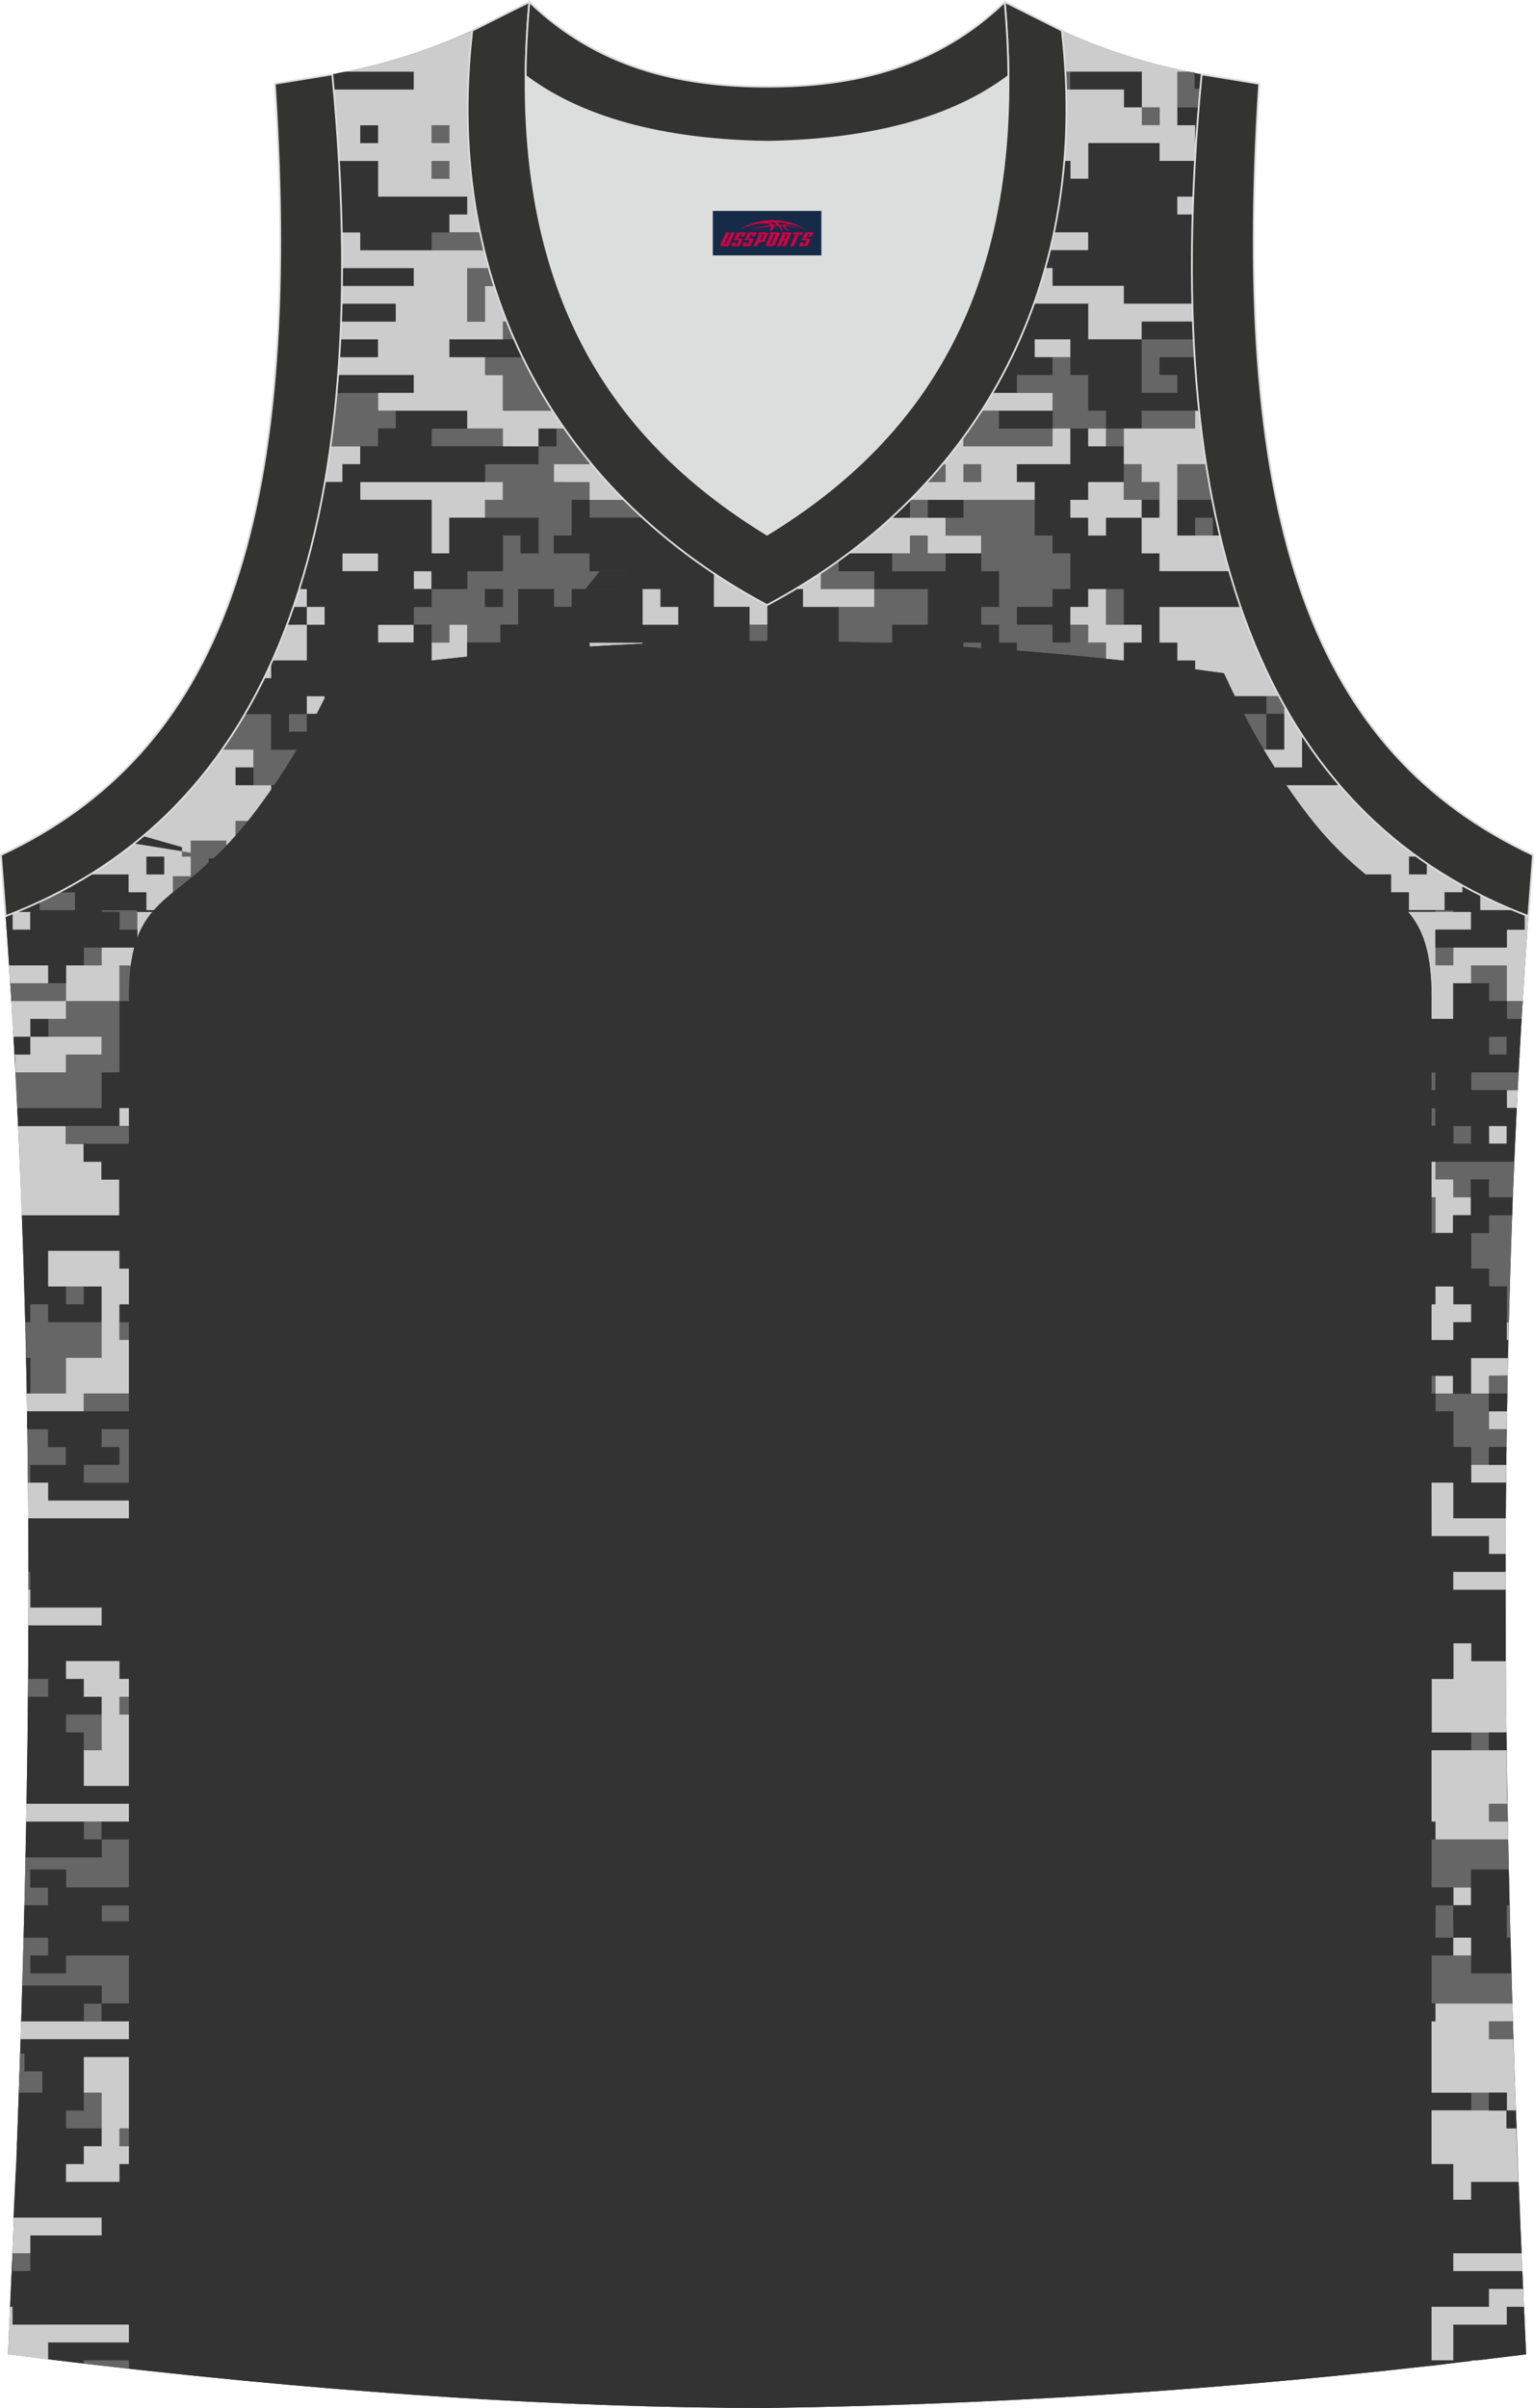 <?xml version="1.0" encoding="utf-8"?>
<!-- Generator: Adobe Illustrator 22.0.0, SVG Export Plug-In . SVG Version: 6.00 Build 0)  -->
<svg xmlns="http://www.w3.org/2000/svg" xmlns:xlink="http://www.w3.org/1999/xlink" version="1.1" id="图层_1" x="0px" y="0px" width="339.16px" height="531.93px" viewBox="0 0 339.16 531.93" enable-background="new 0 0 339.16 531.93" xml:space="preserve">
<g>
	<path fill="#333333" d="M169.56,531.93c0.02,0,0.03,0,0.05,0H169.56L169.56,531.93L169.56,531.93L169.56,531.93z M169.61,531.93   c57.41-0.83,113.01-4.88,167.79-11.86c-4.79-104.04-7.35-208.91,0.52-317.69h-0.01c-54.56-20.79-82.7-77.29-72.23-185.96l0.02,0   c-10.65-2-19.75-4.62-30.94-9.67c6.7,58.04-20.2,103-65.18,126.92c-44.97-23.93-71.88-68.89-65.18-126.92   c-11.19,5.04-20.28,7.66-30.94,9.67l0.02,0C83.97,125.09,55.83,181.59,1.26,202.38l-0.16-2.07c8.06,109.52,5.5,215.06,0.68,319.76   C56.1,527,114.87,531.93,169.61,531.93z"/>
	<g>
		<polygon fill="#666666" points="95.42,39.5 95.42,35.56 99.36,35.56 99.36,39.5 99.11,39.5   "/>
		<polygon fill="#666666" points="95.42,31.62 95.42,27.67 99.36,27.67 99.36,31.62 99.11,31.62   "/>
		<path fill="#666666" d="M107.04,55.26H95.42v-3.94h3.94h6.79c0.13,0.62,0.26,1.24,0.4,1.85l0,0l0.01,0.06l0.01,0.06l0.2,0.86    l0.01,0.06l0.01,0.06c0.07,0.31,0.15,0.61,0.22,0.92L107.04,55.26z"/>
		<path fill="#666666" d="M74.44,86.78h9.16v3.94h3.94v3.94h-3.94v3.94l-3.94,0h-6.56c0.18-1.32,0.35-2.65,0.52-3.99l0.02-0.18    l0.02-0.18l0.02-0.18l0.02-0.18l0.02-0.18c0.12-1.04,0.24-2.09,0.35-3.15l0.02-0.19l0.02-0.19l0.02-0.19    C74.24,88.93,74.34,87.86,74.44,86.78z"/>
		<path fill="#666666" d="M109.25,63.14h-2.01v7.88h-3.94v-0.49V59.2h4.77l0.02,0.06l0.07,0.25l0.02,0.06    c0.15,0.54,0.31,1.07,0.47,1.6l0.02,0.06c0.11,0.35,0.21,0.7,0.32,1.04l0.02,0.06l0.02,0.06l0.15,0.49l0.02,0.06l0.02,0.06l0,0.01    L109.25,63.14z"/>
		<path fill="#666666" d="M54.84,181.35h-2.77v3.27C52.98,183.62,53.9,182.53,54.84,181.35z"/>
		<polygon fill="#666666" points="40.25,185.29 44.19,185.29 44.19,185.54 44.19,189.23 40.25,189.23   "/>
		<path fill="#666666" d="M16.61,197.12v3.94H8.73v-1.82l0.19-0.09c0.63-0.29,1.25-0.59,1.87-0.9c0.35-0.17,0.69-0.35,1.04-0.52    l0.07-0.03l0.07-0.03l0.07-0.03l0.33-0.17l0.07-0.04l0.07-0.03l0.07-0.03l0.07-0.03l0.07-0.03l0.34-0.17L16.61,197.12    L16.61,197.12L16.61,197.12z"/>
		<rect x="63.89" y="157.71" fill="#666666" width="3.94" height="3.94"/>
		<polygon fill="#666666" points="111.18,98.6 95.42,98.6 95.42,94.66 103.3,94.66 111.18,94.66   "/>
		<path fill="#666666" d="M130.35,102v0.54h-7.88v3.94h7.88v3.94h-3.94v7.88h-3.94v3.94h7.88v3.94h7.88v3.94h-11.82v3.94h-3.94    v-3.94h-7.88v7.88h-3.94v3.94h-7.35v-3.94h-3.94v3.94h-3.94v-3.94h-3.94v-3.94h3.94v-3.94h7.88v-3.94h7.88v-7.88h3.94v3.94h3.94    v-7.88h-11.82v-3.94h3.94v-3.94h-3.94v-3.94h11.82V98.6H123v-3.94h1.78c0.43,0.61,0.86,1.21,1.29,1.81l0.01,0.01    c0.43,0.59,0.87,1.18,1.31,1.76l0.09,0.12c0.41,0.54,0.82,1.07,1.23,1.6l0.21,0.27c0.38,0.48,0.76,0.96,1.15,1.43L130.35,102    L130.35,102z M115.59,79.03l-0.06-0.13h-8.29v3.94h3.94v7.88h10.97l0,0c-0.37-0.57-0.73-1.15-1.09-1.74l-0.07-0.11    c-0.37-0.6-0.73-1.21-1.09-1.82l-0.08-0.13c-0.36-0.62-0.72-1.24-1.07-1.86l-0.06-0.11c-0.35-0.62-0.69-1.24-1.02-1.86l-0.1-0.18    c-0.33-0.62-0.66-1.24-0.98-1.87l-0.07-0.14C116.2,80.28,115.89,79.66,115.59,79.03L115.59,79.03z M113.7,74.96l-0.21-0.49    l-0.03-0.06c-0.19-0.43-0.37-0.86-0.55-1.29l-0.03-0.06l0-0.01c-0.14-0.33-0.27-0.65-0.4-0.98l-0.03-0.06l-0.02-0.06l-0.2-0.5    l-0.03-0.06l-0.02-0.06l-0.02-0.06l-0.03-0.06l-0.07-0.19h-0.88v3.94L113.7,74.96L113.7,74.96L113.7,74.96z M111.18,130.13h-3.94    v3.94h3.94V130.13z"/>
		<path fill="#666666" d="M130.35,110.42h7.63l0.01,0.01c0.44,0.44,0.89,0.88,1.33,1.32l0.37,0.36c0.36,0.35,0.73,0.7,1.1,1.04    c0.24,0.22,0.47,0.44,0.71,0.66l0.07,0.06l0.52,0.48h-0.75v0h-10.99L130.35,110.42L130.35,110.42z"/>
		<path fill="#666666" d="M60.63,173.47h-0.68h-3.94v-3.94v-3.94h-6.89l0.38-0.54l0.04-0.06c0.31-0.44,0.61-0.89,0.91-1.34    c0.44-0.66,0.88-1.32,1.31-1.99h0.31v-0.49c0.22-0.35,0.44-0.7,0.66-1.05c0.25-0.4,0.49-0.8,0.74-1.21    c0.24-0.4,0.47-0.79,0.71-1.19h5.78v7.88h5.68C64.01,168.33,62.34,170.95,60.63,173.47L60.63,173.47z M67.83,161.77v-0.12h0.07    L67.83,161.77z"/>
		<polygon fill="#333333" points="32.37,193.17 32.37,189.23 36.31,189.23 36.31,193.17 36.06,193.17   "/>
		<path fill="#333333" d="M59.95,174.46v-0.98h0.68C60.4,173.8,60.18,174.13,59.95,174.46z"/>
		<rect x="52.07" y="169.53" fill="#333333" width="3.94" height="3.94"/>
		<path fill="#CCCCCC" d="M71.77,153.77v0.51c-0.58,1.16-1.16,2.3-1.75,3.43h-2.19v-3.94L71.77,153.77L71.77,153.77z"/>
		<path fill="#CCCCCC" d="M99.36,141.95v-3.94h3.94v3.94v3.11c-2.63,0.27-5.26,0.56-7.88,0.87v-3.98H99.36z"/>
		<path fill="#333333" d="M103.3,145.06v-3.11h7.35h7.88v1.71C113.45,144.06,108.37,144.53,103.3,145.06z"/>
		<polygon fill="#CCCCCC" points="83.59,141.95 83.59,138.01 83.84,138.01 91.48,138.01 91.48,141.95   "/>
		<rect x="107.24" y="130.13" fill="#333333" width="3.94" height="3.94"/>
		<polygon fill="#CCCCCC" points="91.48,126.19 95.42,126.19 95.42,126.43 95.42,130.13 91.48,130.13   "/>
		<polygon fill="#CCCCCC" points="83.59,126.19 75.71,126.19 75.71,125.94 75.71,122.25 83.59,122.25   "/>
		<polygon fill="#CCCCCC" points="99.36,122.25 95.42,122.25 95.42,110.42 79.65,110.42 79.65,106.48 107.24,106.48 111.18,106.48     111.18,110.42 107.24,110.42 107.24,114.36 99.36,114.36   "/>
		<path fill="#CCCCCC" d="M79.65,102.54h-3.94v3.94h-3.85l0.02-0.12l0.02-0.12c0.1-0.56,0.19-1.13,0.29-1.7l0.02-0.12    c0.12-0.73,0.24-1.46,0.35-2.19l0-0.01l0.02-0.12l0.02-0.12l0.06-0.37l0.02-0.12l0.02-0.13c0.14-0.91,0.27-1.82,0.4-2.74h6.56    L79.65,102.54L79.65,102.54z"/>
		<path fill="#333333" d="M74.77,82.84h16.71v3.94h-7.88h-9.16l0.02-0.18l0-0.06l0.01-0.06l0-0.06l0-0.06l0.01-0.06l0-0.06    l0.01-0.06l0.01-0.06C74.59,85.03,74.68,83.94,74.77,82.84z"/>
		<path fill="#333333" d="M99.36,74.96h11.82h2.52l0.03,0.06l0.03,0.06c0.24,0.54,0.48,1.07,0.72,1.6l0.15,0.32    c0.27,0.59,0.56,1.19,0.84,1.77l0.03,0.06l0.03,0.06h-8.29h-7.88L99.36,74.96L99.36,74.96z"/>
		<polygon fill="#333333" points="83.59,31.62 79.65,31.62 79.65,31.37 79.65,27.67 83.59,27.67   "/>
		<path fill="#333333" d="M76.35,15.85h15.12v3.94h-0.25H73.8l0,0l-0.01-0.05l0-0.05l0-0.05l0-0.05l0-0.05l-0.01-0.05    c-0.08-0.9-0.16-1.79-0.25-2.69l0-0.05l0-0.05l0-0.05l-0.01-0.05l-0.01-0.16h0l-0.02,0h0l0.04-0.01l0.05-0.01l0.05-0.01l0.04-0.01    l0.05-0.01l0.05-0.01l0.04-0.01l0.04-0.01l0.04-0.01l0.05-0.01l0.05-0.01v0l0.04-0.01l0.05-0.01l0.04-0.01l0.05-0.01l0.05-0.01    l0.04-0.01l0.04-0.01l0.04-0.01l0.04-0.01l0.04-0.01l0.04-0.01h0l0.05-0.01l0.04-0.01l0.05-0.01l0.04-0.01l0.04-0.01l0.04-0.01    l0.09-0.02l0.04-0.01l0.04-0.01l0.18-0.03l0.05-0.01l0.04-0.01l0.04-0.01l0.04-0.01l0.04-0.01l0.04-0.01l0.04-0.01l0.04-0.01    l0-0.01l0.04-0.01l0.04-0.01l0.05-0.01L75.63,16l0.04-0.01l0.05-0.01l0.04-0.01l0.04-0.01l0.18-0.04l0.04-0.01l0.04-0.01    l0.04-0.01L76.35,15.85z"/>
		<path fill="#333333" d="M74.96,35.56h8.63v7.88h19.7v3.94h-3.94v3.94h-3.94v3.94H79.65v-3.94h-4.08    c-0.02-0.81-0.04-1.63-0.06-2.45c-0.02-0.7-0.04-1.41-0.06-2.12c-0.02-0.71-0.05-1.43-0.07-2.15c-0.03-0.93-0.07-1.86-0.11-2.79    c-0.02-0.57-0.05-1.15-0.08-1.73c-0.05-1.01-0.1-2.02-0.15-3.03C75.02,36.56,74.99,36.06,74.96,35.56L74.96,35.56z M75.65,59.2    l0,0.19v0.06c0,1.18-0.01,2.35-0.03,3.51v0.06l0,0.06v0.06l15.86,0V59.2L75.65,59.2L75.65,59.2z M75.55,67.08    c-0.02,0.62-0.03,1.24-0.05,1.85l0,0.06l0,0.06l0,0.06l0,0.06c-0.02,0.6-0.04,1.19-0.06,1.78l0,0.06h12.11v-3.94L75.55,67.08    L75.55,67.08z M75.26,74.96c-0.05,1.01-0.11,2.02-0.16,3.02l0,0.06l0,0.06l0,0.06l0,0.06l0,0.06l0,0.06l0,0.06l0,0.06l0,0.06    l0,0.06l0,0.06l0,0.06l0,0.06l0,0.06l0,0.06h8.56v-3.94L75.26,74.96L75.26,74.96L75.26,74.96z"/>
		<path fill="#333333" d="M64.89,134.07h2.94v3.94h-4.36c0.3-0.8,0.6-1.61,0.89-2.43l0.01-0.02l0.02-0.06    c0.13-0.37,0.26-0.74,0.39-1.12l0.02-0.06L64.89,134.07z"/>
		<path fill="#333333" d="M8.73,199.23v1.82h7.88v-3.94h-3.58c0.37-0.19,0.74-0.39,1.11-0.59c0.41-0.22,0.82-0.44,1.23-0.66    c0.36-0.2,0.72-0.4,1.07-0.6c0.41-0.23,0.81-0.46,1.22-0.7c0.38-0.22,0.75-0.44,1.13-0.67c0.36-0.22,0.72-0.44,1.08-0.66    l0.11-0.07h8.46v3.94h3.94v3.94h1.67c-0.1,0.11-0.2,0.23-0.29,0.34H3.75l0.02-0.01l0.06-0.03c0.79-0.32,1.58-0.66,2.36-0.99    l0.23-0.1c0.75-0.33,1.49-0.66,2.22-1L8.73,199.23L8.73,199.23z M1.19,201.4l-0.08-1.07L1.19,201.4L1.19,201.4L1.19,201.4z     M44.19,192.28v-3.04h3.41C46.42,190.35,45.28,191.35,44.19,192.28z"/>
		<path fill="#333333" d="M71.86,106.48h3.85v-3.94h3.94V98.6h3.94v-3.94h3.94v-3.94h15.76v3.94h-7.88v3.94h15.76h7.88v3.94h-11.82    v3.94H79.65v3.94h15.76v11.82h3.94v-7.88h7.88h11.82v7.88h-3.94v-3.94h-3.94v7.88h-7.88v3.94h-7.88v-3.69v-0.25h-3.94v3.94h3.94    v3.94h-3.94v3.94h-7.64h-0.25v3.94h7.88v-3.94h3.94v3.94v3.98c-7,0.82-14,1.75-20.99,2.8c-0.87,1.89-1.75,3.75-2.65,5.56v-0.51    h-3.94v3.94h-3.94v3.94h3.94v0.12c-0.72,1.3-1.46,2.57-2.2,3.82h-5.69v-7.88h-5.78l0.12-0.21c0.19-0.32,0.37-0.64,0.55-0.96    c0.3-0.53,0.6-1.06,0.9-1.6l0,0l0.06-0.12l0.33-0.61l0.07-0.12c0.33-0.62,0.66-1.25,0.99-1.88l0.33-0.64    c0.29-0.58,0.58-1.15,0.87-1.74h1.56v-3.32l0.28-0.62h7.6v-7.88h3.94v-3.94h-3.94v-3.94h-1.64l0.05-0.18    c0.22-0.69,0.43-1.39,0.64-2.09c0.11-0.35,0.21-0.71,0.31-1.07c0.2-0.7,0.4-1.41,0.6-2.12c0.1-0.37,0.2-0.74,0.3-1.11    c0.19-0.7,0.38-1.41,0.56-2.12c0.1-0.4,0.2-0.79,0.3-1.19c0.17-0.69,0.34-1.39,0.51-2.09c0.1-0.44,0.21-0.88,0.31-1.32    c0.15-0.67,0.3-1.33,0.45-2.01c0.11-0.49,0.21-0.97,0.31-1.46c0.14-0.65,0.27-1.3,0.4-1.95c0.1-0.52,0.21-1.05,0.31-1.58    c0.12-0.64,0.24-1.28,0.36-1.92C71.7,107.44,71.78,106.97,71.86,106.48L71.86,106.48z M52.07,161.16L52.07,161.16l-0.01,0.01    l-0.01,0.01l0,0.01l-0.01,0.01l-0.01,0.01l-0.01,0.01l-0.01,0.01l0,0.01l-0.01,0.01l-0.01,0.01l-0.01,0.01l0,0.01L52,161.27    L52,161.28l-0.24,0.37h0.31L52.07,161.16L52.07,161.16L52.07,161.16z M67.9,161.65c0.72-1.29,1.43-2.6,2.13-3.94h-2.19v3.94H67.9    L67.9,161.65z M75.71,125.94v0.25h7.88v-3.94h-7.88V125.94z"/>
		<rect x="119.06" y="94.66" fill="#333333" width="3.94" height="3.94"/>
		<path fill="#CCCCCC" d="M66.19,130.13h1.64v3.94h-2.94c0.14-0.41,0.28-0.82,0.42-1.24c0.2-0.6,0.4-1.22,0.6-1.83l0.02-0.06    L66.19,130.13L66.19,130.13z M63.47,138.01c-1.02,2.71-2.1,5.34-3.23,7.88h7.6v-7.88H63.47L63.47,138.01z M59.95,146.51    c-0.38,0.84-0.77,1.68-1.17,2.5l-0.03,0.05l-0.02,0.05l-0.02,0.05l-0.22,0.46l-0.02,0.05l-0.02,0.05l-0.03,0.05l-0.02,0.05h1.56    L59.95,146.51L59.95,146.51L59.95,146.51z"/>
		<rect x="67.83" y="134.07" fill="#CCCCCC" width="3.94" height="3.94"/>
		<g>
			<path fill="#CCCCCC" d="M47.6,189.23h-3.41v-3.7v-0.24h-3.94v3.94h3.94v3.04c-4.1,3.47-7.54,5.83-10.15,8.78h-1.67v-3.94h-3.94     v-3.94h-8.46c0.43-0.27,0.86-0.54,1.29-0.82c0.21-0.13,0.41-0.27,0.62-0.4c0.52-0.34,1.03-0.68,1.54-1.02     c0.26-0.18,0.52-0.35,0.77-0.53c0.45-0.31,0.9-0.63,1.34-0.94c0.27-0.19,0.54-0.39,0.81-0.58c0.42-0.3,0.83-0.61,1.24-0.92     c0.3-0.22,0.59-0.45,0.88-0.67c0.4-0.31,0.81-0.63,1.2-0.95L47.6,189.23L47.6,189.23z M31.66,184.7l15.94,4.53     c1.43-1.35,2.92-2.87,4.47-4.6v-3.28h2.77c0.26-0.33,0.53-0.66,0.8-1.01c1.47-1.89,2.91-3.86,4.32-5.89v-0.99h-3.94h-3.94v-3.94     h3.94v-3.94h-6.89l-0.16,0.22c-0.33,0.47-0.66,0.93-1,1.39c-0.21,0.29-0.42,0.57-0.63,0.86c-0.32,0.43-0.64,0.85-0.97,1.27     c-0.23,0.3-0.47,0.61-0.71,0.91c-0.32,0.4-0.64,0.81-0.97,1.21c-0.26,0.32-0.52,0.64-0.78,0.95c-0.31,0.37-0.63,0.74-0.94,1.11     c-0.28,0.32-0.56,0.65-0.84,0.96c-0.31,0.35-0.62,0.69-0.93,1.04c-0.29,0.32-0.58,0.63-0.87,0.95c-0.33,0.35-0.66,0.7-0.99,1.05     c-0.28,0.29-0.56,0.58-0.85,0.87c-0.33,0.33-0.66,0.67-0.99,0.99c-0.31,0.31-0.62,0.61-0.94,0.91c-0.32,0.31-0.64,0.61-0.96,0.91     c-0.32,0.3-0.65,0.6-0.98,0.9c-0.31,0.29-0.63,0.57-0.94,0.85c-0.35,0.31-0.71,0.63-1.06,0.93     C32.29,184.17,31.98,184.44,31.66,184.7z M31.66,184.7l-1.05,0.87C30.97,185.29,31.31,185,31.66,184.7L31.66,184.7z      M36.31,189.23h-3.94v3.94h3.69h0.25V189.23z"/>
		</g>
		<path fill="#CCCCCC" d="M106.15,51.32h-6.79v-3.94h3.94v-3.94h-19.7v-7.88h-8.63l-0.02-0.31c-0.05-0.92-0.11-1.85-0.17-2.79    c-0.05-0.82-0.11-1.64-0.17-2.47c-0.04-0.57-0.08-1.15-0.12-1.73l-0.02-0.25v-0.01c-0.2-2.7-0.42-5.44-0.67-8.22h17.43h0.25v-3.94    H76.35c1.47-0.3,2.93-0.62,4.36-0.96l0.04-0.01l0.39-0.09c0.72-0.17,1.43-0.35,2.14-0.53l0.29-0.07l0.13-0.03l0.07-0.02l0.36-0.09    l0.38-0.1l0.05-0.01c1.7-0.46,3.4-0.95,5.11-1.49l0,0c3.28-1.04,6.59-2.24,10.08-3.67l0.04-0.02l0.41-0.17    c0.59-0.25,1.19-0.5,1.8-0.76l0.05-0.02l0.28-0.12l0.19-0.08l0.33-0.14l0.14-0.06l0.03-0.01l0.44-0.19l0.43-0.19l0.05-0.02    l0.48-0.21c-0.11,0.9-0.2,1.8-0.29,2.69l0,0.03c-0.09,0.89-0.17,1.77-0.24,2.65l0,0.07c-0.07,0.87-0.13,1.74-0.19,2.61l0,0.02    l0,0.03c-0.05,0.85-0.1,1.71-0.14,2.56l0,0.12c-0.04,0.83-0.07,1.65-0.09,2.47l-0.01,0.25c-0.02,0.77-0.04,1.54-0.04,2.31l0,0.29    c0,0.74-0.01,1.48,0,2.22l0,0.46c0.01,0.69,0.02,1.38,0.04,2.06l0.02,0.6c0.02,0.62,0.04,1.24,0.07,1.86l0.04,0.8    c0.03,0.59,0.06,1.17,0.1,1.76l0.05,0.75c0.03,0.53,0.07,1.05,0.11,1.57c0.03,0.35,0.06,0.71,0.09,1.06    c0.04,0.47,0.08,0.94,0.13,1.42c0.04,0.4,0.08,0.79,0.12,1.19c0.04,0.37,0.08,0.74,0.12,1.12c0.06,0.53,0.13,1.06,0.19,1.58    l0.09,0.7c0.09,0.66,0.18,1.31,0.28,1.96l0.04,0.29C105.24,46.64,105.66,48.99,106.15,51.32L106.15,51.32z M79.65,31.37v0.25h3.94    v-3.94h-3.94V31.37L79.65,31.37L79.65,31.37z M99.36,27.67h-3.94v3.94h3.69h0.25V27.67L99.36,27.67L99.36,27.67z M99.36,35.56    h-3.94v3.94h3.69h0.25V35.56z"/>
		<path fill="#CCCCCC" d="M111.18,94.66h-7.88v-3.94H87.54H83.6v-3.94h7.88v-3.94l-16.71,0l0.08-1.04l0-0.06l0-0.06l0-0.06l0-0.06    l0-0.06c0.05-0.7,0.1-1.39,0.14-2.1l0-0.06l0-0.06l0.01-0.06l0-0.06l0-0.06l0.01-0.19h8.56v-3.94h-8.34l0.08-1.65l0-0.06l0-0.06    c0.03-0.6,0.05-1.19,0.07-1.79l0-0.06l0-0.06l0-0.06l0.01-0.19h12.11v-3.94H75.55c0.02-1.02,0.04-2.04,0.06-3.07v0l0-0.06    l0.01-0.62v-0.06l0-0.06v-0.06l15.86,0v-3.94H75.65v-0.15c0-1.24,0-2.49-0.02-3.74l-0.02-1.38v0l0-0.12l0-0.12    c-0.01-0.62-0.02-1.24-0.03-1.87l0-0.12l-0.01-0.38h4.08v3.94h15.76h11.62l0.02,0.06c0.11,0.43,0.21,0.87,0.32,1.3l0.02,0.06    l0.02,0.06l0.17,0.65c0.16,0.61,0.32,1.21,0.49,1.81h-4.77v11.33v0.49h3.94v-7.88h2.01c0.41,1.3,0.84,2.58,1.3,3.85l0.04,0.12    c0.23,0.66,0.47,1.31,0.72,1.96l0.05,0.12l0.05,0.12l0.04,0.12l0.05,0.12l0.05,0.12c0.17,0.44,0.34,0.89,0.52,1.33h-0.88v3.94    H99.36v3.94h7.88v3.94h3.94v7.88h10.97l0.2,0.32l0.04,0.06c0.32,0.5,0.66,1.01,0.99,1.51l0.19,0.28l0.04,0.06    c0.35,0.51,0.7,1.03,1.05,1.54l0.12,0.17H123h-3.94v3.94h-7.88L111.18,94.66L111.18,94.66z"/>
		<polygon fill="#CCCCCC" points="141.34,142.24 141.34,141.95 142.08,141.95 142.08,142.21   "/>
		<path fill="#CCCCCC" d="M130.35,142.83v-0.88h11.06v0.29C137.73,142.41,134.04,142.6,130.35,142.83z"/>
		<path fill="#CCCCCC" d="M122.47,106.48v-3.94h7.88V102l0.07,0.08c0.37,0.45,0.74,0.89,1.11,1.33l0.32,0.38    c0.4,0.47,0.81,0.94,1.22,1.4l0.24,0.27c0.43,0.48,0.86,0.96,1.29,1.43l0.21,0.23c0.45,0.49,0.9,0.97,1.35,1.45l0.18,0.19    c0.46,0.48,0.92,0.95,1.38,1.42l0.25,0.25h-7.63v-3.94L122.47,106.48L122.47,106.48z"/>
		<path fill="#CCCCCC" d="M197.07,114.37h4.11h3.94h3.94v3.94h7.88v3.94h-7.88h-3.94v-3.94h-3.94v3.94h-3.94h-9.66    c0.51-0.39,1.02-0.77,1.52-1.16l0.37-0.29c0.44-0.35,0.88-0.69,1.32-1.04l0.64-0.52c0.34-0.28,0.68-0.56,1.02-0.84    c0.3-0.25,0.6-0.5,0.9-0.76c0.24-0.2,0.48-0.41,0.72-0.61c0.37-0.32,0.74-0.64,1.1-0.96l0.6-0.53c0.33-0.29,0.65-0.58,0.98-0.88    L197.07,114.37z"/>
		<path fill="#333333" d="M235.31,35.56h1.34v3.94h3.94v-7.88h15.76v3.94h7.85c-0.03,0.54-0.06,1.08-0.09,1.62l-0.01,0.12    l-0.01,0.13c-0.03,0.58-0.06,1.15-0.09,1.73l-0.01,0.12l-0.01,0.12l0,0.01c-0.07,1.35-0.12,2.69-0.17,4.03h-3.54v3.94h3.4    c-0.09,3.08-0.14,6.12-0.16,9.11l0,0.31l0,0.7c0,1,0,1.99,0,2.97l0,0.31c0,0.52,0.01,1.04,0.01,1.56c0.01,0.84,0.02,1.67,0.04,2.5    c0.01,0.62,0.02,1.23,0.04,1.84l0.01,0.4h-15.15v-3.94h-15.76V59.2h-1.61c0.18-0.65,0.36-1.3,0.53-1.96l0.08-0.31l0.02-0.06    c0.14-0.53,0.27-1.07,0.4-1.61h8.46v-3.94h-7.57l0.05-0.24c0.13-0.64,0.26-1.29,0.39-1.93l0.1-0.55c0.1-0.53,0.2-1.06,0.29-1.6    c0.06-0.34,0.12-0.68,0.17-1.02c0.07-0.4,0.13-0.8,0.19-1.21c0.08-0.49,0.15-0.99,0.22-1.48l0.11-0.78    c0.08-0.61,0.16-1.22,0.24-1.83l0.06-0.51c0.08-0.69,0.16-1.37,0.23-2.06l0.03-0.31c0.07-0.74,0.14-1.47,0.2-2.22L235.31,35.56    L235.31,35.56z M265.02,89.82c-0.1-0.96-0.19-1.93-0.28-2.91l-0.02-0.18l-0.02-0.18l-0.02-0.18l-0.02-0.18l-0.02-0.18    c-0.09-1.04-0.18-2.09-0.26-3.15l-0.02-0.19l-0.02-0.19l-0.01-0.19l-0.02-0.19l-0.01-0.19c-0.07-1-0.14-2-0.2-3.01h-7.78v3.94    l3.94,0v3.94h-7.88v-0.5V74.96h-11.82v-7.88h-11.82v-0.49l-0.01,0.03c-0.14,0.39-0.27,0.78-0.41,1.16    c-0.13,0.36-0.27,0.73-0.4,1.09c-0.13,0.35-0.26,0.69-0.4,1.04c-0.15,0.39-0.3,0.77-0.45,1.16c-0.13,0.32-0.25,0.63-0.38,0.95    c-0.16,0.41-0.33,0.81-0.5,1.22c-0.14,0.32-0.27,0.64-0.41,0.97c-0.15,0.36-0.31,0.72-0.47,1.07c-0.16,0.36-0.32,0.73-0.49,1.09    c-0.14,0.31-0.28,0.61-0.42,0.92c-0.19,0.42-0.39,0.83-0.59,1.24c-0.13,0.27-0.26,0.54-0.39,0.8c-0.21,0.43-0.42,0.85-0.63,1.28    l-0.37,0.72c-0.23,0.45-0.47,0.9-0.71,1.35l-0.34,0.63c-0.26,0.48-0.52,0.96-0.79,1.44l-0.27,0.48c-0.29,0.52-0.59,1.04-0.89,1.55    h5.4v-3.94h7.88V78.9h-3.94v-3.94h7.88v3.94v3.94h3.94v7.88h3.94v3.94h3.94h3.94v-3.94h11.82h0.88l-0.02-0.18l-0.02-0.18    l-0.02-0.18L265.03,90L265.02,89.82L265.02,89.82z M263.91,74.96h-11.5v-3.94h11.33c0.03,0.83,0.07,1.65,0.1,2.47l0,0.06l0,0.06    l0,0.06l0,0.06l0,0.06l0.04,0.86l0,0.06l0,0.06l0,0.06l0,0.06L263.91,74.96L263.91,74.96z M264.45,31.62l0.04-0.61l0.01-0.12    c0.07-1.06,0.15-2.12,0.23-3.19l0.01-0.12c0.09-1.19,0.19-2.39,0.28-3.59l0.01-0.13l0.01-0.13h-4.74v3.94l3.94,0v3.94    L264.45,31.62L264.45,31.62z M265.68,16.47l0.01-0.05v0l0.01,0l-0.22-0.04l-0.02,0l-0.02,0l-0.02,0l-0.02,0l-0.02,0l-0.02,0    l-0.02,0l-0.02,0l-0.02,0l-0.02,0l-0.02,0l-0.01,0l-0.01,0l-0.02,0l-0.02,0l-0.02,0l-0.02,0l-0.34-0.07l-0.02,0l-0.04-0.01    l-0.02,0l-0.02,0l-0.07-0.01l-0.02,0l-0.02,0l-0.02,0l-0.02,0l-0.02,0l-0.02,0l-0.02,0l-0.02,0l-0.02,0l-0.02,0l-0.02,0    l-0.09-0.02v3.66h1.14l0,0l0-0.05l0.01-0.05l0-0.05l0.01-0.05c0.09-1,0.18-2,0.27-3.01l0.01-0.05L265.68,16.47z"/>
		<g>
			<path fill="#333333" d="M118.53,143.66v-1.71h-7.88v-3.94h3.94v-7.88l7.88,0v3.94h3.94v-3.94h11.82v-3.94h-7.88v-3.94h-7.88     v-3.94l3.94,0v-7.88h3.94v3.94h11.06v0h0.68L118.53,143.66L118.53,143.66z M148.88,120.15l-30.35,23.51     c3.94-0.31,7.88-0.59,11.82-0.83v-0.88h10.99l0,0h0.74v0.27c7.87-0.34,15.75-0.54,23.64-0.6v-3.61v-3.94h-7.88v-7.4     c-0.29-0.19-0.57-0.38-0.85-0.57c-0.34-0.23-0.67-0.46-1.01-0.69c-0.32-0.22-0.63-0.43-0.94-0.65c-0.31-0.22-0.63-0.44-0.94-0.67     c-0.35-0.25-0.7-0.5-1.04-0.75c-0.25-0.18-0.49-0.36-0.74-0.55c-0.44-0.33-0.88-0.66-1.32-1l-0.07-0.05l-0.25-0.19l-0.05-0.04     c-0.48-0.37-0.96-0.74-1.43-1.11l-0.25-0.19L148.88,120.15L148.88,120.15z M274.28,134.07c-0.15-0.44-0.3-0.88-0.45-1.32     l-0.04-0.12c-0.13-0.38-0.25-0.75-0.37-1.13c-0.56-1.74-1.1-3.5-1.62-5.31h-15.45v-3.94h-3.94v-7.88h-7.88v3.94h-3.94v-3.94     h-3.94v-3.94h3.94v-3.94h7.88v-3.94v-3.94h-3.94h-3.94v-3.94h-3.94v7.88h-11.82v3.94h3.94v3.94v7.88l3.94,0v3.94h3.94v7.88h-3.94     v3.94h-7.88v3.94h7.88v3.94h3.94v-3.94v-3.94h3.94v-3.94h3.94l3.94,0v7.88h3.94v3.94h-3.94v3.94h-0.56     c5.44,0.6,10.88,1.25,16.32,1.97v-1.97l-3.94,0v-3.94h-3.94v-7.88L274.28,134.07L274.28,134.07z M269.73,118.28l0.01,0.03l0,0     h-1.56v-3.94h-3.94v3.94h-3.94v-7.88h7.74l0.09,0.46c0.19,0.96,0.39,1.92,0.59,2.87l0.19,0.88c0.16,0.73,0.32,1.46,0.49,2.18     C269.5,117.3,269.61,117.79,269.73,118.28L269.73,118.28z M148.88,120.15c-2.34-1.86-4.6-3.78-6.78-5.78L148.88,120.15     L148.88,120.15z M169.66,141.6v-3.59v-4.38c2.11-1.12,4.18-2.29,6.2-3.51h1.68v3.94h7.88v7.69     C180.17,141.64,174.92,141.59,169.66,141.6L169.66,141.6z M192.56,141.95h4.69v-3.94h7.88v-7.88l-11.82,0v-3.94h-7.88v-2.35     c0.73-0.53,1.45-1.06,2.16-1.59h9.66v3.94h11.82v-3.94h7.88v3.94h3.94v7.88h-3.94v3.94h3.94v3.94h3.94v1.77     c-2.63-0.21-5.26-0.39-7.88-0.57v-1.21h-3.94v0.95C206.19,142.48,199.37,142.17,192.56,141.95L192.56,141.95z M272.99,153.77H280     v3.94h-5.01C274.32,156.42,273.65,155.11,272.99,153.77L272.99,153.77z M142.08,130.13v7.88h7.88v-3.94h-3.94v-3.94     L142.08,130.13z"/>
		</g>
		<path fill="#666666" d="M268.03,110.42h-7.74v-7.88h6.36c0.1,0.61,0.19,1.23,0.29,1.83c0.12,0.73,0.24,1.46,0.37,2.19l0.17,0.97    C267.66,108.51,267.84,109.47,268.03,110.42L268.03,110.42z"/>
		<path fill="#666666" d="M274.99,157.71h5v7.88h-0.61C277.88,163.06,276.42,160.43,274.99,157.71z"/>
		<path fill="#666666" d="M264.13,78.9h-7.78v3.94h3.94v3.94h-7.88v-0.5V74.96h11.5l0,0.06l0,0.06l0,0.06    c0.05,0.93,0.1,1.85,0.15,2.78l0,0.06l0,0.06l0,0.06l0,0.06l0,0.06l0,0.06l0,0.06l0,0.06l0,0.06l0,0.06l0,0.06l0,0.06l0,0.06    l0,0.06l0,0.06L264.13,78.9z"/>
		<rect x="252.41" y="90.72" fill="#666666" width="11.82" height="3.94"/>
		<path fill="#666666" d="M265.03,23.73h-4.74v-7.88h2.52h0l0.02,0l0.02,0l0.02,0.01l0.02,0l0.02,0l0.02,0l0.02,0.01l0.02,0l0.02,0    l0.02,0.01l0.02,0l0.02,0l0.02,0.01l0.02,0l0.02,0l0.02,0l0.04,0.01l0.02,0l0.01,0l0.02,0.01l0.02,0l0.02,0l0.02,0l0.02,0.01    l0.02,0l0.02,0l0.02,0l0.02,0.01l0.02,0l0.02,0l0.02,0l0.02,0.01l0.02,0l0.02,0l0.02,0.01l0.02,0l0.02,0l0.02,0l0.02,0l0.02,0    l0.02,0h0l0.02,0l0.02,0l0.02,0l0.02,0l0.02,0l0.02,0l0.02,0l0.02,0l0.02,0l0.02,0l0.02,0l0.02,0l0.02,0l0.02,0l0.02,0l0.02,0    l0.02,0l0.02,0l0.02,0l0.02,0l0.02,0l0.02,0l0,0l0.02,0v3.66h1.14l-0.02,0.19l-0.01,0.06l-0.01,0.06c-0.1,1.13-0.2,2.26-0.29,3.39    l-0.01,0.06l0,0.06L265,23.66L265.03,23.73z"/>
		<rect x="244.53" y="94.66" fill="#666666" width="3.94" height="3.94"/>
		<rect x="264.23" y="114.37" fill="#666666" width="3.94" height="3.94"/>
		<polygon fill="#666666" points="236.65,94.66 232.71,94.66 232.71,90.72 232.71,86.78 224.83,86.78 224.83,82.84 232.71,82.84     232.71,78.9 236.65,78.9 236.65,82.84 240.59,82.84 240.59,90.72 244.53,90.72 244.53,94.66 240.59,94.66   "/>
		<path fill="#666666" d="M220.89,94.66h11.82v3.94h-19.7v-2.01l0.2-0.27c0.36-0.5,0.72-1,1.07-1.5l0.27-0.38    c0.34-0.49,0.68-0.98,1.01-1.48l0.27-0.41c0.34-0.5,0.67-1.01,0.99-1.52l0.2-0.31h3.87L220.89,94.66L220.89,94.66z"/>
		<polygon fill="#666666" points="216.95,106.48 213.01,106.48 213.01,106.24 213.01,102.54 216.95,102.54   "/>
		<polygon fill="#666666" points="252.41,106.48 256.35,106.48 256.35,110.42 252.41,110.42 248.47,110.42 248.47,106.48     248.47,102.54 252.41,102.54   "/>
		<path fill="#666666" d="M193.31,126.19v3.94h-11.82v-3.56l0.56-0.38l0.06-0.04c0.44-0.3,0.88-0.6,1.31-0.9l0.47-0.32    c0.52-0.36,1.03-0.72,1.54-1.09v2.35C185.43,126.19,193.31,126.19,193.31,126.19z"/>
		<path fill="#666666" d="M208.36,102.54L208.36,102.54h0.71v3.94h-4.13l0.11-0.12l0.05-0.06l0.06-0.06l0.05-0.06l0.05-0.06    l0.05-0.06l0.05-0.06l0.05-0.06c0.35-0.39,0.69-0.77,1.03-1.16l0.05-0.06l0.05-0.06l0.32-0.37l0.05-0.06l0.05-0.06    c0.34-0.39,0.67-0.79,1.01-1.18l0.05-0.06l0.05-0.06l0.05-0.06l0.05-0.06l0.05-0.06l0.05-0.06L208.36,102.54z"/>
		<path fill="#666666" d="M193.31,130.13h11.82v7.88h-7.88v3.94h-4.69c-2.38-0.08-4.76-0.14-7.13-0.19v-7.69h7.88L193.31,130.13    L193.31,130.13z"/>
		<polygon fill="#666666" points="197.25,126.19 197.25,122.25 201.19,122.25 201.19,118.31 205.13,118.31 205.13,122.25     209.07,122.25 209.07,126.19   "/>
		<polygon fill="#666666" points="201.19,110.42 205.13,110.42 205.13,114.37 201.19,114.37 201.19,110.43 201.19,110.43   "/>
		<path fill="#666666" d="M213.01,110.42h15.76v7.88h3.94v3.94h3.94v7.88h-3.94v3.94h-7.88v3.94h7.88v3.94h3.94v-3.94h3.94v3.94    h3.94v3.58c-6.57-0.69-13.14-1.29-19.7-1.8v-1.77h-3.94v-3.94h-3.94v-3.94h3.94v-7.88h-3.94v-3.94v-3.94h-7.88v-3.94h3.94    L213.01,110.42L213.01,110.42z"/>
		<rect x="244.53" y="130.13" fill="#666666" width="3.94" height="7.88"/>
		<path fill="#666666" d="M169.66,141.6v-3.59h-3.94v3.61C167.04,141.61,168.35,141.6,169.66,141.6z"/>
		<polygon fill="#666666" points="335.42,201.4 335.16,201.4 335.16,201.29 335.21,201.31   "/>
		<polygon fill="#666666" points="256.35,23.73 256.35,27.68 252.41,27.68 252.41,23.73 252.66,23.73   "/>
		<path fill="#666666" d="M235.54,15.85h1.11v3.94h-0.94l0-0.06c-0.02-0.53-0.04-1.06-0.06-1.59l0-0.06    c-0.02-0.53-0.05-1.07-0.07-1.6l0-0.06l0-0.06l0-0.06l0-0.06l0-0.06l0-0.06l0-0.06l0-0.06l0-0.06L235.54,15.85z"/>
		<path fill="#666666" d="M213.01,142.9v-0.95h3.94v1.21C215.64,143.07,214.32,142.98,213.01,142.9z"/>
		<path fill="#666666" d="M280,153.77h2.8c0.35,0.65,0.7,1.31,1.06,1.95l0.04,0.06l0.04,0.08v1.85H280L280,153.77L280,153.77z"/>
		<path fill="#333333" d="M311.52,193.17v-3.94h1.8l0.1,0.07l0.03,0.02c0.59,0.42,1.18,0.84,1.77,1.24l0.03,0.02l0.03,0.02    l0.03,0.02l0.03,0.02l0.03,0.02l0.03,0.02l0.03,0.02v2.44h-0.25L311.52,193.17L311.52,193.17z"/>
		<path fill="#333333" d="M287.88,169.53v-7.16l0.09,0.13c0.24,0.37,0.48,0.73,0.72,1.09c0.27,0.4,0.54,0.79,0.81,1.19    c0.29,0.42,0.58,0.83,0.87,1.24c0.21,0.29,0.42,0.59,0.63,0.88c0.35,0.49,0.71,0.97,1.07,1.44l0.51,0.67    c0.41,0.54,0.83,1.07,1.25,1.6l0.13,0.16l0.13,0.16l0.05,0.06c0.5,0.62,1,1.23,1.51,1.83l0.13,0.15v0.5h-11.36    c-0.88-1.29-1.74-2.6-2.59-3.94L287.88,169.53L287.88,169.53z"/>
		<path fill="#CCCCCC" d="M240.59,141.95v-3.94h-3.94v-3.94h3.94v-3.94h3.94v7.88h3.94h3.94v3.94h-3.94v3.94h-0.56    c-1.13-0.12-2.26-0.25-3.38-0.36v-3.58L240.59,141.95L240.59,141.95z"/>
		<polygon fill="#CCCCCC" points="146.02,134.07 149.96,134.07 149.96,138.01 142.08,138.01 142.08,130.13 146.02,130.13   "/>
		<path fill="#CCCCCC" d="M181.48,130.13h11.82v3.94h-7.88h-7.88v-3.94h-1.68l0.03-0.02c0.59-0.35,1.18-0.71,1.77-1.08l0.33-0.21    c0.51-0.32,1.01-0.63,1.51-0.96l0.6-0.39c0.41-0.26,0.81-0.53,1.21-0.8l0.09-0.06l0.09-0.06L181.48,130.13L181.48,130.13    L181.48,130.13z M169.64,133.64l-0.05,0.03l-0.13-0.07c-0.61-0.33-1.22-0.66-1.83-0.99l-0.27-0.15c-0.59-0.33-1.18-0.66-1.76-0.99    l-0.36-0.21c-0.54-0.31-1.07-0.62-1.6-0.94l-0.55-0.33c-0.46-0.28-0.91-0.55-1.37-0.84l-0.72-0.45c-0.39-0.24-0.78-0.49-1.16-0.74    c-0.31-0.2-0.63-0.4-0.94-0.61c-0.32-0.21-0.65-0.42-0.97-0.64l-0.09-0.06v7.4h7.88v3.94h3.94v-4.38L169.64,133.64z"/>
		<polygon fill="#333333" points="213.01,110.42 213.01,114.37 209.07,114.37 205.13,114.37 205.13,110.42   "/>
		<rect x="252.41" y="110.42" fill="#333333" width="3.94" height="3.94"/>
		<rect x="240.59" y="94.66" fill="#CCCCCC" width="3.94" height="3.94"/>
		<rect x="220.89" y="90.72" fill="#333333" width="11.82" height="3.94"/>
		<path fill="#CCCCCC" d="M232.71,90.72h-11.82h-3.87c0.35-0.55,0.7-1.11,1.05-1.67l0.15-0.24c0.35-0.58,0.7-1.16,1.05-1.74    l0.1-0.16l0.04-0.06l0.04-0.06h5.4h7.88L232.71,90.72L232.71,90.72z"/>
		<polygon fill="#CCCCCC" points="228.77,78.9 228.77,74.96 236.65,74.96 236.65,78.9 232.71,78.9   "/>
		<path fill="#CCCCCC" d="M263.69,47.38L263.69,47.38h-3.4v-3.94h3.54l0,0.06l0,0.06l0,0.06l0,0.06c-0.05,1.22-0.09,2.43-0.12,3.63    L263.69,47.38z"/>
		<polygon fill="#333333" points="252.41,15.85 252.41,23.73 248.47,23.73 248.47,19.79 236.65,19.79 236.65,15.85   "/>
		<path fill="#CCCCCC" d="M232.71,98.6v-3.94h3.94v7.88h-11.82v3.94h3.94v3.94h-15.76h-7.88h-3.94l0.27-0.27    c0.4-0.4,0.79-0.81,1.18-1.21c0.21-0.22,0.41-0.43,0.62-0.65l0.06-0.06l0.06-0.06l0.52-0.56l0.06-0.06    c0.33-0.35,0.65-0.71,0.98-1.06h4.13v-3.94h-0.7l0.07-0.09l0.08-0.09c0.27-0.33,0.54-0.65,0.8-0.98l0.02-0.03l0.07-0.09l0.59-0.74    l0.07-0.09l0.51-0.65c0.34-0.43,0.68-0.87,1.01-1.31l0.07-0.09l0.17-0.22c0.4-0.52,0.79-1.05,1.17-1.58v2.01L232.71,98.6    L232.71,98.6L232.71,98.6z M213.01,106.24v0.25h3.94v-3.94h-3.94V106.24z"/>
		<path fill="#333333" d="M301.9,193.18h5.67v3.94h3.94v3.94h7.88v-3.94h3.94v-1.5c0.66,0.37,1.32,0.73,1.99,1.08    c0.23,0.12,0.47,0.24,0.71,0.37l0.06,0.03l0.06,0.03c0.33,0.17,0.66,0.34,0.99,0.51l0.06,0.03l0.06,0.03v3.36h7.33l0,0l0.01,0    l0.01,0l0.01,0l0.01,0l0.01,0l0.01,0l0.01,0l0.01,0l0.01,0l0.01,0l0.01,0l0.01,0l0.01,0l0.01,0l0.01,0l0.01,0l0.01,0l0.01,0    l0.01,0l0.01,0l0.01,0l0.01,0l0.01,0l0.01,0l0.01,0l0.01,0l0.01,0l0.01,0l0.01,0l0.01,0l0.29,0.13v0.1h-17.78v0.04h-6.06    C308.9,198.57,305.7,196.31,301.9,193.18z"/>
		<rect x="280" y="157.71" fill="#333333" width="3.94" height="7.88"/>
		<path fill="#CCCCCC" d="M266.66,102.54h-6.36v7.88v7.88h3.94h3.94h1.56c0.15,0.62,0.3,1.24,0.45,1.86    c0.12,0.49,0.24,0.97,0.37,1.46c0.14,0.55,0.29,1.1,0.43,1.64c0.17,0.62,0.33,1.23,0.51,1.84l0,0l0.03,0.12l0.27,0.96h-15.45    v-3.94h-3.94v-7.88h3.94v-3.94v-3.94l-3.94,0v-3.94h-3.94v-3.94v-3.94h3.94h11.82v-3.94h0.88l0.05,0.45    c0.08,0.75,0.16,1.49,0.25,2.22c0.06,0.49,0.11,0.98,0.17,1.46l0.02,0.19c0.09,0.71,0.18,1.42,0.27,2.12    c0.07,0.52,0.14,1.05,0.21,1.57l0.02,0.18c0.08,0.6,0.17,1.21,0.26,1.81C266.47,101.34,266.56,101.94,266.66,102.54z"/>
		<polygon fill="#CCCCCC" points="252.41,110.42 252.41,114.37 244.53,114.37 244.53,118.31 240.59,118.31 240.59,114.37     236.65,114.37 236.65,110.42 240.59,110.42 240.59,106.48 248.47,106.48 248.47,110.42   "/>
		<path fill="#CCCCCC" d="M287.88,162.37v7.16h-6.07c-0.82-1.29-1.62-2.6-2.42-3.94H280h3.94v-7.88v-1.85    c0.42,0.75,0.84,1.48,1.27,2.21l0.23,0.39c0.36,0.6,0.72,1.19,1.08,1.78c0.2,0.33,0.41,0.66,0.62,0.99    C287.39,161.61,287.63,161.99,287.88,162.37L287.88,162.37L287.88,162.37z M282.76,153.7c-0.18-0.33-0.35-0.66-0.52-0.99    c-0.27-0.53-0.55-1.06-0.82-1.6c-0.17-0.34-0.34-0.69-0.51-1.03c-0.27-0.55-0.54-1.1-0.8-1.66c-0.16-0.34-0.32-0.67-0.47-1.01    c-0.27-0.57-0.53-1.15-0.79-1.73c-0.15-0.34-0.3-0.68-0.45-1.03c-0.25-0.58-0.51-1.17-0.75-1.76c-0.15-0.35-0.29-0.7-0.44-1.05    c-0.25-0.61-0.5-1.23-0.74-1.85c-0.13-0.34-0.27-0.68-0.4-1.02c-0.24-0.61-0.47-1.23-0.7-1.85c-0.14-0.38-0.28-0.76-0.41-1.14    c-0.22-0.61-0.44-1.22-0.65-1.84l-0.02-0.06h-17.93v7.88h3.94v3.94h3.94v1.97c2.12,0.28,4.24,0.57,6.36,0.86    c0.79,1.71,1.58,3.4,2.4,5.05h7h2.8L282.76,153.7z"/>
		<path fill="#CCCCCC" d="M334.61,201.06h-7.33v-3.36c2.2,1.11,4.45,2.14,6.74,3.11l0.12,0.05l0.11,0.05L334.61,201.06    L334.61,201.06z M323.34,195.61l-0.19-0.11c-0.67-0.38-1.34-0.76-2-1.15l-0.39-0.23c-0.57-0.34-1.14-0.69-1.7-1.04    c-0.25-0.16-0.5-0.32-0.75-0.48c-0.43-0.27-0.85-0.54-1.27-0.82c-0.37-0.24-0.74-0.49-1.11-0.74l-0.47-0.32v2.44h-0.25h-3.69    v-3.94h1.8l-0.51-0.37c-0.43-0.32-0.86-0.63-1.29-0.96c-0.24-0.18-0.48-0.37-0.72-0.55c-0.52-0.4-1.03-0.8-1.54-1.21l-0.09-0.07    l-0.29-0.23l-0.05-0.04c-0.56-0.46-1.12-0.92-1.67-1.39l-0.28-0.24c-0.57-0.49-1.13-0.98-1.68-1.48l-0.28-0.25l-0.04-0.04    c-0.54-0.49-1.08-0.99-1.61-1.49l-0.27-0.26h0c-0.54-0.52-1.08-1.04-1.61-1.57l-0.27-0.27l-0.08-0.08c-0.51-0.51-1-1.02-1.5-1.54    l-0.4-0.42c-0.47-0.5-0.94-1.01-1.4-1.52c-0.17-0.19-0.35-0.39-0.52-0.58c-0.4-0.46-0.81-0.92-1.2-1.38l-0.28-0.33v0.5h-11.36    c1.62,2.39,3.29,4.68,4.99,6.88c4.64,5.97,8.86,9.81,12.52,12.83h5.68v3.94h3.94v3.94h7.88v-3.94h3.94L323.34,195.61    L323.34,195.61z"/>
		<path fill="#333333" d="M201.19,110.43v3.94h-4.11l0.33-0.3l0.07-0.06l0.02-0.02c0.32-0.3,0.64-0.6,0.96-0.9l0.06-0.06    c0.3-0.29,0.6-0.57,0.9-0.86l0.47-0.46C200.32,111.29,200.76,110.86,201.19,110.43z"/>
		<path fill="#CCCCCC" d="M263.75,71.02h-11.33v3.94h-11.82v-7.88h-11.82v-0.49l0.08-0.21l0.19-0.56c0.2-0.57,0.39-1.14,0.58-1.72    l0.13-0.4c0.21-0.65,0.41-1.3,0.61-1.95l0.06-0.19c0.21-0.71,0.42-1.42,0.62-2.13l0.03-0.11l0.03-0.12l1.61,0v3.94h15.76v3.94    h15.15c0.02,0.68,0.04,1.36,0.06,2.04l0,0.06l0,0.06l0,0.06l0,0.06l0,0.06l0,0.06l0,0.12l0,0.06l0.02,0.74l0,0.06l0,0.06l0,0.06    l0,0.06l0,0.06l0,0.06L263.75,71.02z"/>
		<path fill="#CCCCCC" d="M233.02,51.32h7.57v3.94h-8.46c0.09-0.37,0.18-0.73,0.26-1.1l0.01-0.06l0.01-0.06l0.01-0.06l0.15-0.68    l0.01-0.06l0.01-0.06l0.01-0.06c0.12-0.51,0.23-1.03,0.34-1.54l0.01-0.06l0.01-0.06l0.01-0.06L233.02,51.32z"/>
		<path fill="#CCCCCC" d="M262.82,15.85h-2.52v7.88v3.94h3.94v3.94h0.21l0,0.06l0,0.06c-0.08,1.18-0.15,2.35-0.21,3.51l0,0.06    l-0.01,0.24h-7.85v-3.94h-15.76v7.88h-3.94v-3.94h-1.34l0.02-0.21c0.06-0.75,0.11-1.49,0.16-2.25l0.02-0.27    c0.05-0.73,0.09-1.47,0.12-2.2l0.02-0.41c0.03-0.68,0.05-1.35,0.07-2.04l0.02-0.59c0.02-0.64,0.03-1.28,0.03-1.92l0.01-0.76    c0-0.59,0-1.17,0-1.76l-0.01-0.88c-0.01-0.56-0.02-1.12-0.03-1.68l-0.02-0.8l0.94,0h11.82v3.94h3.94v3.94l3.94,0v-3.94h-3.69    h-0.25v-7.88h-15.76h-1.11c-0.09-1.58-0.2-3.16-0.34-4.76l-0.07-0.78c-0.05-0.49-0.09-0.98-0.14-1.48    c-0.05-0.52-0.11-1.03-0.16-1.55c-0.02-0.18-0.04-0.36-0.06-0.53c1.57,0.71,3.1,1.37,4.61,1.99l0.04,0.02l0.46,0.19l0.45,0.18    l0.05,0.02l0.4,0.16l0.09,0.04l0.46,0.18l0.03,0.01l0.31,0.12l0,0C248.94,12.51,255.58,14.37,262.82,15.85z"/>
		<polygon fill="#666666" points="316.51,406.34 317.38,406.34 333.46,406.34 333.49,408.22 333.5,408.32 333.5,408.43     333.5,408.53 333.5,408.64 333.5,408.74 333.51,408.84 333.51,408.95 333.51,409.05 333.51,409.16 333.52,409.26 333.52,409.36     333.52,409.58 333.52,409.68 333.53,410.1 333.54,410.2 333.54,410.62 333.55,410.72 333.55,410.83 333.55,411.14 333.56,411.24     333.56,411.35 333.56,411.45 333.56,411.56 333.57,411.66 333.57,411.76 333.57,411.87 333.57,411.97 333.57,412.08     333.58,412.18 333.59,412.6 333.59,412.7 333.59,412.81 333.59,412.91 333.6,413.01 325.26,413.01 325.26,416.95 321.32,416.95     316.51,416.95   "/>
		<polygon fill="#666666" points="333.14,213.26 333.14,221.14 329.2,221.14 329.2,217.2 325.26,217.2 325.26,213.26   "/>
		<polygon fill="#666666" points="336.42,225.08 333.14,225.08 333.14,221.14 336.66,221.14 336.66,221.2 336.65,221.26     336.65,221.33 336.65,221.39 336.64,221.45 336.64,221.51 336.64,221.57 336.53,223.36 336.52,223.42 336.52,223.48     336.52,223.54 336.51,223.6 336.51,223.67 336.5,223.73 336.5,223.79 336.5,223.85 336.49,223.91   "/>
		<polygon fill="#666666" points="329.2,398.46 333.31,398.46 333.38,402.4 329.2,402.4   "/>
		<rect x="316.51" y="303.89" fill="#666666" width="0.87" height="3.94"/>
		<polygon fill="#666666" points="325.26,307.83 329.2,307.83 329.2,311.77 329.2,315.71 333.13,315.71 333.13,315.77     333.13,315.83 333.13,315.9 333.13,315.96 333.12,316.02 333.12,316.08 333.12,316.14 333.12,316.2 333.12,316.26 333.12,316.33     333.12,316.39 333.12,316.45 333.12,316.51 333.12,316.57 333.12,316.63 333.12,316.69 333.12,316.76 333.11,316.82     333.11,316.88 333.11,316.94 333.11,317 333.11,317.07 333.11,317.13 333.11,317.19 333.11,317.25 333.11,317.31 333.11,317.37     333.11,317.44 333.11,317.5 333.1,317.56 333.1,317.62 333.1,317.68 333.1,317.74 333.09,318.48 333.09,318.54 333.09,318.6     333.09,318.67 333.09,318.73 333.09,318.79 333.09,318.85 333.09,318.91 333.08,318.97 333.08,319.04 333.07,319.65 329.2,319.65     329.2,323.59 325.26,323.59 325.26,319.65 321.32,319.65 321.32,311.77 317.38,311.77 317.38,307.83 321.32,307.83   "/>
		<polygon fill="#666666" points="333.26,307.83 329.2,307.83 329.2,303.89 333.33,303.89   "/>
		<path fill="#666666" d="M333.6,292.07L333.6,292.07h-0.46v-7.88h-3.94v-3.94h-3.94v-7.88h3.94v-3.94h5.13l-0.02,0.74l-0.02,0.37    l-0.01,0.37l-0.09,2.59l-0.01,0.37l-0.03,0.74l-0.01,0.37l-0.11,3.33l-0.01,0.37l-0.01,0.37l-0.02,0.74l-0.01,0.37l-0.1,3.32    l-0.01,0.37l-0.02,0.74l-0.01,0.37l-0.01,0.37l-0.08,2.95l-0.01,0.37l-0.04,1.47l-0.01,0.37l-0.01,0.37l-0.02,0.73l-0.01,0.37    l-0.01,0.37l-0.01,0.37L333.6,292.07L333.6,292.07L333.6,292.07z M334.49,264.48h-5.29v-3.94h-3.94v3.94h-3.94v-3.94h-3.94v-3.94    h17.43l-0.03,0.62l0,0.12l-0.01,0.12l-0.01,0.12l-0.01,0.12l-0.04,0.98l0,0.12l0,0.12l-0.01,0.12l0,0.12l-0.13,3.08l-0.01,0.12    l0,0.12l-0.01,0.12l0,0.12l-0.01,0.12l0,0.12l-0.02,0.49l-0.01,0.12l-0.01,0.12l0,0.12l-0.01,0.12l-0.01,0.12L334.49,264.48z"/>
		<rect x="316.51" y="264.48" fill="#666666" width="0.87" height="7.88"/>
		<rect x="317.38" y="201.1" fill="#666666" width="3.94" height="0.34"/>
		<rect x="317.38" y="209.32" fill="#666666" width="3.94" height="3.94"/>
		<rect x="325.26" y="382.7" fill="#666666" width="3.94" height="3.94"/>
		<polygon fill="#666666" points="316.51,236.9 317.38,236.9 317.38,237.15 317.38,240.84 316.51,240.84   "/>
		<path fill="#666666" d="M325.26,240.84v-3.94h10.49c-0.07,1.32-0.14,2.63-0.2,3.94h-2.41H325.26z"/>
		<polygon fill="#666666" points="329.2,229.02 333.14,229.02 333.14,229.27 333.14,232.96 329.2,232.96   "/>
		<rect x="316.51" y="244.78" fill="#666666" width="0.87" height="3.94"/>
		<polygon fill="#666666" points="325.26,248.97 325.26,252.66 321.32,252.66 321.32,248.73 325.26,248.73   "/>
		<rect x="317.38" y="420.89" fill="#666666" width="3.94" height="3.61"/>
		<path fill="#CCCCCC" d="M336.66,221.14h-3.52v-7.88h-7.88v3.94h-3.94v7.88h-4.81v-4.61c0-10.04-1.87-15.11-5.19-19.04h6.06h3.94    h3.94v3.94h-7.88v3.94v3.94h3.94v-3.94h11.82v-3.94h3.94v-3.33l0.3,0.12l0.02,0.01l0.02,0.01l0.01,0.01l0.01,0.01l0.01,0    l0.01,0.01l0.01,0.01l0.02,0l0.02,0.01l0.41,0.16l0,0h0.01c-0.12,1.66-0.24,3.33-0.35,4.99l-0.01,0.1    c-0.11,1.53-0.21,3.06-0.31,4.59l-0.02,0.29l-0.02,0.21l0,0.08l-0.02,0.29c-0.08,1.17-0.15,2.35-0.23,3.52l-0.02,0.29l-0.02,0.29    l-0.09,1.46l-0.02,0.29l-0.09,1.46l-0.02,0.29l-0.02,0.29L336.66,221.14z"/>
		<path fill="#CCCCCC" d="M335.35,244.78h-2.21v-3.94h2.41C335.48,242.16,335.42,243.47,335.35,244.78z"/>
		<polygon fill="#CCCCCC" points="333.14,248.97 333.14,252.66 329.2,252.66 329.2,248.73 333.14,248.73   "/>
		<polygon fill="#CCCCCC" points="321.32,260.54 321.32,264.48 325.26,264.48 325.26,268.43 321.32,268.43 321.32,272.36     317.38,272.36 317.38,264.48 316.51,264.48 316.51,256.6 317.38,256.6 317.38,260.54   "/>
		<rect x="317.38" y="303.89" fill="#CCCCCC" width="3.94" height="3.94"/>
		<polygon fill="#333333" points="333.19,311.77 329.2,311.77 329.2,307.83 333.26,307.83 333.26,307.89 333.26,307.96     333.25,308.01 333.25,308.08 333.25,308.14 333.25,308.2 333.25,308.26 333.25,308.31 333.25,308.33 333.25,308.39 333.25,308.45     333.25,308.51 333.25,308.57 333.24,308.63 333.24,308.69 333.24,308.88 333.24,308.94 333.21,310.54 333.21,310.6 333.21,310.97     333.2,311.03 333.2,311.22 333.2,311.28 333.2,311.46 333.2,311.53 333.19,311.65 333.19,311.71   "/>
		<polygon fill="#CCCCCC" points="329.2,311.77 333.19,311.77 333.14,315.1 333.14,315.16 333.14,315.22 333.14,315.28     333.14,315.34 333.13,315.4 333.13,315.46 333.13,315.53 333.13,315.59 333.13,315.71 329.2,315.71   "/>
		<polygon fill="#CCCCCC" points="332.99,327.53 325.26,327.53 325.26,323.59 329.2,323.59 333.03,323.59 333.03,323.65     333.03,323.72 333.03,323.78 333.03,323.84 333.03,323.9 333.02,323.96 333.02,324.02 333.02,324.09 333.02,324.15 333.02,324.21     333.02,324.27   "/>
		<rect x="316.51" y="382.7" fill="#333333" width="8.75" height="3.94"/>
		<rect x="316.51" y="402.4" fill="#333333" width="0.87" height="3.94"/>
		<path fill="#CCCCCC" d="M329.2,303.89v3.94h-3.94v-7.88h8.15l0,0.06v0.06l0,0.06l0,0.06v0.06l-0.05,2.4l0,0.06l0,0.06v0.06l0,0.06    l0,0.06v0.06l0,0.06l0,0.06v0.06l0,0.06l0,0.04v0.02v0.06l0,0.06l0,0.06v0.06l0,0.06l0,0.06l0,0.19L329.2,303.89L329.2,303.89    L329.2,303.89z M333.51,296.01l0-0.12l0-0.06v-0.06l0-0.06l0-0.06v-0.06l0-0.06l0-0.06v-0.06l0-0.06l0-0.06l0-0.06l0-0.06v-0.06    l0-0.06l0-0.06v-0.06l0-0.06l0-0.06l0-0.06l0-0.06v-0.06l0-0.06l0-0.06v-0.06l0-0.06l0-0.06l0-0.06l0-0.06v-0.06l0-0.06l0.04-1.72    l0-0.06l0.01-0.18l-0.46,0v3.94h0.36L333.51,296.01L333.51,296.01L333.51,296.01z"/>
		<path fill="#333333" d="M332.93,366.94h-7.67V363h-3.94v7.88h-4.81v-31.52h12.69v3.94h3.69v0.12v0.06v0.06v0.06v0.06l0,0.06v0.06    v0.06v0.06v0.06v0.06v0.06v0.06v0.06v0.06v0.06v0.06v0.06l0,0.06v0.06v0.06v0.06v0.06v0.06v0.06v0.06v0.06v0.13v0.06v0.12v0.06    v0.06v0.12v0.06l0,1.6h-11.56v3.94h11.56c0,1.15,0,2.3,0,3.45l0,0.24v0.25v0.24l0,0.25v0.24v0.25v0.24v0.25l0,0.25l0.01,2.22v0.25    l0,0.24v0.24l0,0.25l0,0.98v0.25v0.24l0,0.25l0,0.24v0.25l0.01,1.48V364l0,0.25v0.24l0,0.25v0.24l0,0.25l0,0.24l0,0.25v0.24    l0,0.25l0,0.24v0.25L332.93,366.94L332.93,366.94L332.93,366.94z M332.93,335.41l0-0.74l0-0.12l0-0.12v-0.13v-0.12l0-0.12v-0.12    l0-0.13v-0.12v-0.12l0.01-0.74l0-0.12v-0.12v-0.12l0.03-3.69v-0.13l0-0.12l0-0.12v-0.13v-0.02v-0.1l0-0.12l0-0.13v-0.12l0-0.25    h-7.73v-3.94v-3.94h-3.94v-7.88h-3.94v-3.94h-0.87v19.7h4.81v7.88L332.93,335.41L332.93,335.41L332.93,335.41z M333.03,323.59    L333.03,323.59h-3.83v-3.94h3.88l-0.04,3.08v0.06l0,0.06v0.06v0.06v0.06l0,0.06l0,0.06v0.06v0.05v0.02v0.06l0,0.06v0.06l0,0.06    L333.03,323.59L333.03,323.59z"/>
		<path fill="#333333" d="M334.81,256.6h-17.43h-0.87v-7.88h0.87v-3.94l0,0h-0.87v-3.94h0.87v-3.69l0,0v-0.25h-0.87v-11.82h4.81    v-7.88h3.94h3.94v3.94h3.94v3.94h3.28l-0.1,1.65v0.01l-0.01,0.18l-0.01,0.18l-0.08,1.29l-0.01,0.18l-0.01,0.19l-0.19,3.32    l-0.01,0.18l-0.01,0.18l-0.01,0.18l-0.02,0.37l-0.01,0.18l-0.01,0.19l-0.01,0.18c-0.06,1.11-0.12,2.21-0.18,3.32h-10.5v3.94h7.88    v3.94h2.21l-0.09,1.85l-0.01,0.18l-0.01,0.19l-0.01,0.19l-0.01,0.18l-0.07,1.48l0,0.18l-0.01,0.18l-0.01,0.19l-0.11,2.4    l-0.01,0.19l-0.01,0.18l-0.01,0.19l-0.01,0.18l-0.01,0.19l-0.03,0.74l-0.01,0.18l-0.01,0.18l-0.01,0.19l-0.01,0.19l-0.09,2.03    l-0.01,0.18L334.81,256.6L334.81,256.6L334.81,256.6z M333.5,296.07l0-0.06h-0.36v-3.94v-7.88h-3.94v-3.94h-3.94v-7.88h3.94v-3.94    l5.13,0l0.02-0.55l0-0.06l0-0.06v-0.06l0-0.06l0-0.06l0-0.06l0-0.06v-0.06l0-0.06l0-0.06l0-0.06l0-0.06l0.01-0.13l0-0.06l0-0.06    l0.01-0.19l0-0.06l0.02-0.68l0-0.06l0.01-0.18l0-0.06l0-0.06l0-0.06l0-0.06l0-0.06l0-0.06l0-0.06l0-0.06l0-0.06l0-0.06l0-0.06    l0-0.06l0-0.06l0-0.06l0-0.06l0-0.06l0-0.06l0-0.06l0-0.06l0-0.06h-5.28v-3.94l-3.94,0v3.94v3.94h-3.94v3.94h-3.94h-0.87v15.77    h0.87v-3.94h3.94v3.94h3.94v3.94l-3.94,0v3.94h-4.81v7.88h0.87h3.94v3.94h3.94v-7.88h8.15l0-0.06v-0.05l0-0.06l0-0.06v-0.06    l0-0.06l0-0.06v-0.06l0-0.06v-0.06l0-0.06l0-0.06v-0.06l0-0.06l0-0.06l0.06-2.46l0-0.06l0.01-0.31l0-0.06L333.5,296.07    L333.5,296.07L333.5,296.07L333.5,296.07z M329.2,252.66h3.94v-3.69v-0.24h-3.94V252.66L329.2,252.66L329.2,252.66z     M321.32,248.73v3.94l3.94,0v-3.69v-0.24L321.32,248.73L321.32,248.73L321.32,248.73z M333.14,229.27v-0.25h-3.94v3.94h3.94    V229.27z"/>
		<path fill="#333333" d="M337.08,202.05v3.32h-3.94v3.94l-11.82,0h-3.94v-3.94h7.88v-3.94h-3.94v-0.34h11.82h1.57    C335.49,201.42,336.29,201.74,337.08,202.05z"/>
		<polygon fill="#CCCCCC" points="316.51,288.13 317.38,288.13 317.38,284.19 321.32,284.19 321.32,288.13 325.26,288.13     325.26,292.07 321.32,292.07 321.32,296.01 316.51,296.01   "/>
		<path fill="#CCCCCC" d="M316.51,327.53h4.81v7.88h11.6c-0.01,1.4-0.02,2.79-0.02,4.19v0.12l0,0.12v0.12v0.13v0.12v0.12l0,0.12    v0.13v0.12l0,0.12v0.25v0.12l0,0.25v0.12l0,0.37v0.12v0.12v0.13l0,0.12v0.12v0.12l0,0.13v0.12v0.12v0.25h-3.69v-3.94h-12.69    L316.51,327.53L316.51,327.53z"/>
		<polygon fill="#CCCCCC" points="332.88,351.18 321.32,351.18 321.32,347.24 332.88,347.24 332.88,347.3 332.88,347.36     332.88,347.42 332.88,347.48 332.88,347.54 332.88,347.67 332.88,347.73 332.88,348.71 332.88,348.78 332.88,348.84 332.88,348.9     332.88,348.96 332.88,349.02 332.88,349.08 332.88,349.15 332.88,350.93 332.88,350.99 332.88,351.05 332.88,351.11   "/>
		<path fill="#CCCCCC" d="M333.31,398.46h-4.11v3.94h4.18l0,0.11l0.08,3.83h-16.08v-3.94h-0.87v-15.76h8.75h3.94h3.92l0,0l0,0.19    l0.02,1.66l0,0.18l0,0.19l0,0.19l0,0.19l0,0.19l0,0.19l0,0.18l0,0.19l0.02,0.93l0,0.19l0,0.18l0,0.19l0,0.19l0,0.19l0,0.19l0,0.19    l0.01,0.74l0,0.19l0,0.19l0,0.19l0,0.19l0,0.19l0.01,0.73l0,0.19l0,0.18l0,0.19l0,0.19l0,0.19l0,0.19l0,0.19l0.01,0.18l0,0.19    l0,0.18l0,0.19l0,0.19l0,0.18L333.31,398.46L333.31,398.46z M333.08,382.7l-0.01-0.74l0-0.24l0-0.25l0-0.24l0-0.25l-0.02-1.48    l0-0.24l0-0.25l-0.01-0.24l0-0.25l0-0.24l0-0.25v-0.18l0-0.06l0-0.25l0-0.24l0-0.25l0-0.24l-0.03-3.2l0-0.24l-0.01-0.25v-0.2    v-0.05l0-0.24v-0.25l0-0.24l-0.02-2.71l0-0.25l0-0.24l0-0.25l-0.01-1.23l0-0.25v-0.25h-7.67v-3.94h-3.94v7.88h-4.81v11.82h8.75    h3.94L333.08,382.7L333.08,382.7L333.08,382.7z"/>
		<polygon fill="#333333" points="333.13,386.64 329.2,386.64 329.2,382.7 333.08,382.7 333.08,383.26 333.08,383.32 333.09,383.38     333.09,383.44 333.09,383.5 333.09,383.56 333.09,383.62 333.09,383.69 333.09,383.75 333.09,383.81 333.09,383.87 333.12,386.15     333.12,386.21 333.12,386.27 333.12,386.33 333.12,386.39 333.12,386.46 333.12,386.51 333.13,386.58   "/>
		<path fill="#333333" d="M28.51,370.88h-2.1v-3.94H14.59v3.94h3.94v3.94h3.94v3.94h-7.88v3.94h3.94v3.94v7.88h9.98v3.94H5.87    l0.02-1.1l0.01-0.37l0-0.18l0-0.19l0.07-4.43l0.01-0.35v-0.02l0.01-0.37l0.05-3.69l0.01-0.37l0.01-0.37l0-0.15l0-0.23l0.01-0.37    l0.01-0.37l0.01-0.37l0.03-2.59l0.01-0.37l0-0.37l0-0.31l0-0.06l0-0.37l0-0.37l0-0.37l0-0.37l0.02-1.85l0-0.37l0-0.37l0-0.37    l0.01-1.11l0-0.37v-0.02l0.01-1.09h4.46v-3.94H6.22l0-0.19l0.02-2.95l0-0.19l0-0.18l0-0.74l0-0.19l0-0.18l0-0.19l0-0.18v-0.19    l0-0.37l0-0.19l0-0.74l0-0.18v-0.19l0-0.19l0-0.18v-0.19l0-0.18l0-0.19l0.02-4.07h16.19v-3.94H6.71v-3.94v-3.94l-0.41,0v-0.19    v-0.02c0-1.53-0.01-3.06-0.01-4.59l0-0.19v-0.18v-0.04l0-0.15v-0.18l0-0.19l0-0.19v-0.18l0-0.19v-0.19l-0.01-2.4v-0.19l0-0.18    l0-0.17l-0.01-1.48l0-0.19l0-0.19l0-0.18v-0.19l0-0.19h22.26L28.51,370.88L28.51,370.88z M5.98,311.77l0.01,0.43v0.06l0,0.06    l0,0.06l0,0.06l0,0.06v0.06l0,0.06l0,0.06v0.06l0,0.06l0,0.06v0.06l0,0.06l0,0.06l0,0.06v0.06l0,0.06l0,0.06l0,0.06v0.06l0,0.06    l0,0.06l0,0.06v0.06l0,0.06l0,0.06v0.06l0,0.06l0,0.06v0.06l0,0.06l0,0.06l0,0.06v0.06l0,0.06l0,0.06v0.06l0,0.06l0,0.06l0,0.06    v0.06l0,0.06l0,0.06v0.06l0,0.06l0,0.06l0.01,0.61v0.06h0h4.6v3.94h3.94v3.94H6.71v3.94h3.94v3.94h17.86v-3.94h-9.98v-3.94h7.88    v-3.94h-3.94v-3.94h6.04v-3.94h-9.98H5.98V311.77z"/>
		<path fill="#333333" d="M28.51,280.25h-2.1v-3.94H10.65v7.89h3.94v3.94h3.94v-3.94h3.94v7.88H10.65v-3.94H6.71v3.94H5.57    l-0.01-0.23l0-0.14l-0.01-0.37c-0.04-1.48-0.08-2.95-0.12-4.42l0-0.11l-0.01-0.26c-0.04-1.35-0.08-2.7-0.12-4.06l-0.01-0.37    l-0.02-0.74L5.26,281l-0.1-3.33l-0.01-0.37l-0.04-1.11l-0.01-0.37l-0.01-0.37l-0.06-1.85L5,273.24l-0.01-0.37l-0.01-0.37    l-0.07-1.85l-0.01-0.37l-0.01-0.37l-0.01-0.37l-0.01-0.37l-0.01-0.37l-0.01-0.37H26.4v-7.88h-3.94v-3.94h-3.94v-3.94h9.98    L28.51,280.25L28.51,280.25L28.51,280.25z M3.83,245.09c0.05,1.01,0.1,2.01,0.14,3.02l0,0.06l0.01,0.12l0,0.06l0,0.06l0,0.06    l0,0.06l0,0.06l0,0.06l0,0.06h10.58h11.82v-3.94h2.1v-23.64h-2.1v15.76h-3.94v7.88H3.82l0,0.06l0,0.06l0,0.06l0,0.06L3.83,245.09z    "/>
		<rect x="321.32" y="416.95" fill="#CCCCCC" width="3.94" height="3.94"/>
		<polygon fill="#333333" points="325.26,420.9 325.26,416.96 325.26,413.01 333.6,413.01 333.68,416.96 333.69,417.08     333.69,417.2 333.69,417.28 333.69,417.33 333.7,417.45 333.7,417.57 333.7,417.69 333.71,417.94 333.71,418.06 333.78,420.9     333.14,420.9 333.14,424.51 333.14,424.51 333.14,428.04 333.96,428.04 333.96,428.04 333.96,428.16 333.97,428.29 333.97,428.41     333.97,428.53 333.98,428.66 333.98,428.78 333.98,428.9 333.99,429.03 333.99,429.15 333.99,429.27 334,429.4 334,429.52     334,429.64 334.01,429.76 334.01,429.89 334.01,430.01 334.02,430.13 334.02,430.26 334.02,430.38 334.03,430.5 334.03,430.62     334.03,430.75 334.04,430.87 334.05,431.36 334.05,431.49 334.09,432.72 334.09,432.84 334.09,432.97 334.1,433.09 334.1,433.21     334.11,433.34 334.11,433.46 334.11,433.58 334.12,433.7 334.12,433.83 334.12,433.95 334.12,434.07 334.13,434.19 334.13,434.32     334.13,434.44 334.14,434.57 334.14,434.69 334.15,434.81 334.15,434.94 334.15,435.06 334.16,435.18 334.16,435.3 334.16,435.43     334.17,435.55 334.17,435.67 334.17,435.79 334.18,435.92 325.26,435.92 325.26,431.98 325.26,428.04 321.32,428.04     321.32,424.51 321.32,424.51 321.32,420.9   "/>
		<polygon fill="#333333" points="316.51,416.95 321.32,416.95 321.32,420.89 317.38,420.89 317.38,424.43 317.38,424.43     317.38,428.04 321.32,428.04 321.32,431.98 316.51,431.98   "/>
		<polygon fill="#666666" points="22.47,406.34 28.51,406.34 28.51,416.95 14.59,416.95 14.59,413.01 6.71,413.01 6.71,416.95     10.65,416.95 10.65,420.89 5.4,420.89 5.4,420.73 5.4,420.56 5.41,420.4 5.41,420.23 5.42,420.07 5.42,419.9 5.47,417.75     5.48,417.58 5.48,417.41 5.48,417.25 5.49,417.08 5.49,416.91 5.49,416.75 5.5,416.62 5.5,416.58 5.5,416.42 5.51,416.25     5.51,416.09 5.51,415.92 5.52,415.76 5.52,415.59 5.58,412.77 5.59,412.6 5.6,412.27 5.6,412.11 5.6,411.94 5.61,411.77     5.61,411.67 5.61,411.61 5.61,411.44 5.62,411.28 5.62,411.11 5.62,410.94 5.63,410.78 5.63,410.61 5.64,410.28 22.47,410.28     22.47,406.34   "/>
		<rect x="18.53" y="402.4" fill="#666666" width="3.94" height="3.94"/>
		<path fill="#666666" d="M5.57,292.07h1.13v-3.94h3.94v3.94h11.82v7.88h-7.88v7.88H6.7v-7.88H5.76l0-0.12l0-0.12l0-0.12l0-0.13    l0-0.12l0-0.12l0-0.12l0-0.13l0-0.12l0-0.12l0-0.12l0-0.13l0-0.12l0-0.12l0-0.12l0-0.13l0-0.12l0-0.12l0-0.12l-0.02-1.11l0-0.12    l0-0.12l0-0.13l0-0.12l0-0.12l0-0.13l0-0.12c-0.03-1.15-0.06-2.3-0.08-3.45L5.57,292.07L5.57,292.07L5.57,292.07z M6.04,315.71    l0.03,1.85l0,0.19l0,0.18l0,0.19l0,0.19l0.04,2.95l0,0.19l0,0.18l0,0.19l0,0.19l0,0.01l0,0.18l0,0.19l0,0.19    c0.02,1.41,0.03,2.83,0.05,4.24l0,0.18v0.04l0,0.14l0,0.19l0,0.18h0.52v-3.94h7.88v-3.94h-3.94v-3.94h-4.6V315.71z"/>
		<polygon fill="#666666" points="2.26,217.2 10.65,217.2 14.59,217.2 14.59,221.14 2.51,221.14 2.5,220.96 2.5,220.89 2.49,220.83     2.49,220.8 2.49,220.77 2.48,220.71 2.48,220.65 2.48,220.59 2.47,220.53 2.47,220.46 2.46,220.34 2.46,220.28 2.29,217.69     2.29,217.63 2.29,217.57 2.28,217.51 2.28,217.45 2.27,217.39 2.27,217.32 2.27,217.26   "/>
		<path fill="#666666" d="M28.51,221.14h-2.1v-7.88h2.51c-0.27,2.09-0.42,4.46-0.42,7.21C28.51,220.47,28.51,221.14,28.51,221.14z"/>
		<rect x="18.53" y="209.32" fill="#666666" width="3.94" height="3.94"/>
		<path fill="#666666" d="M6.71,351.18H6.29c0-1.31,0-2.63,0-3.94h0.41C6.71,347.24,6.71,351.18,6.71,351.18z"/>
		<polygon fill="#666666" points="14.59,236.9 14.59,232.96 22.47,232.96 22.47,229.02 10.65,229.02 10.65,225.08 14.59,225.08     14.59,221.14 26.41,221.14 26.41,236.9 22.47,236.9 22.47,244.78 3.82,244.78 3.81,244.66 3.81,244.54 3.8,244.41 3.79,244.29     3.79,244.17 3.77,243.8 3.76,243.67 3.76,243.55 3.75,243.43 3.74,243.18 3.73,243.06 3.73,242.94 3.72,242.81 3.72,242.69     3.71,242.57 3.7,242.44 3.7,242.32 3.69,242.2 3.6,240.35 3.59,240.23 3.58,240.11 3.58,239.98 3.57,239.86 3.56,239.74     3.56,239.61 3.55,239.49 3.49,238.26 3.48,238.14 3.45,237.52 3.44,237.39 3.44,237.27 3.43,237.15 3.42,237.03 3.42,236.9   "/>
		<polygon fill="#666666" points="18.53,323.59 26.41,323.59 26.41,319.65 22.47,319.65 22.47,315.71 28.51,315.71 28.51,327.53     18.53,327.53   "/>
		<rect x="18.53" y="307.83" fill="#666666" width="9.98" height="3.94"/>
		<polygon fill="#666666" points="14.59,382.7 14.59,378.76 22.47,378.76 22.47,386.64 18.53,386.64 18.53,382.7   "/>
		<rect x="14.59" y="284.19" fill="#666666" width="3.94" height="3.94"/>
		<rect x="26.41" y="292.07" fill="#666666" width="2.1" height="3.94"/>
		<rect x="26.41" y="374.82" fill="#666666" width="2.1" height="3.94"/>
		<polygon fill="#666666" points="6.21,370.88 10.65,370.88 10.65,374.82 6.18,374.82 6.19,373.5 6.21,371.01   "/>
		<polygon fill="#666666" points="30.35,205.38 26.41,205.38 26.41,201.44 22.47,201.44 22.47,201.1 30.35,201.1 30.35,201.44   "/>
		<polygon fill="#666666" points="14.59,248.73 26.41,248.73 28.51,248.73 28.51,252.66 18.53,252.66 14.59,252.66   "/>
		<rect x="22.47" y="420.89" fill="#666666" width="6.04" height="3.61"/>
		<path fill="#CCCCCC" d="M28.92,213.26h-2.51v7.88H14.59v-3.94v-3.94h3.94h3.94v-3.94l7.21,0    C29.37,210.51,29.11,211.81,28.92,213.26L28.92,213.26z M30.35,207.2v-1.82v-3.94h3.35C32.32,203.07,31.2,204.9,30.35,207.2z"/>
		<polygon fill="#CCCCCC" points="3.64,201.44 3.64,201.44 6.71,201.44 6.71,205.38 2.77,205.38 2.77,201.78 3.07,201.66     3.08,201.66 3.09,201.65 3.11,201.65 3.12,201.64 3.13,201.64 3.15,201.63 3.16,201.63 3.18,201.62 3.19,201.62 3.2,201.61     3.22,201.61 3.24,201.6 3.26,201.59 3.57,201.47 3.59,201.46 3.6,201.45 3.61,201.45 3.63,201.44   "/>
		<rect x="6.71" y="225.08" fill="#333333" width="3.94" height="3.94"/>
		<polygon fill="#333333" points="2.98,229.02 6.71,229.02 6.71,232.96 3.2,232.96 3.18,232.59 3.18,232.53 3.17,232.47     3.17,232.41 3.17,232.35 3.16,232.28 3.16,232.22 3.16,232.16 3.02,229.7 3.01,229.64 3.01,229.51 3,229.45 3,229.39 3,229.33     2.99,229.27 2.99,229.21 2.99,229.14 2.98,229.08   "/>
		<rect x="26.41" y="244.78" fill="#CCCCCC" width="2.1" height="3.94"/>
		<rect x="26.41" y="288.13" fill="#333333" width="2.1" height="3.94"/>
		<path fill="#333333" d="M5.76,299.95h0.95v7.88H5.91l0-0.12l0-0.12l0-0.12l0-0.12l0-0.13l0-0.12l-0.01-0.37l0-0.12l0-0.12l0-0.13    l0-0.12l0-0.12l0-0.13l0-0.12l0-0.12l-0.01-0.25l0-0.12l-0.03-1.35l0-0.12l0-0.13l0-0.12l0-0.12l0-0.13l0-0.12l0-0.12    C5.8,302.09,5.78,301.02,5.76,299.95z"/>
		<polygon fill="#CCCCCC" points="6.29,351.18 6.71,351.18 6.71,355.12 22.47,355.11 22.47,359.06 6.28,359.06 6.28,358.93     6.28,358.81 6.28,358.69 6.28,358.56 6.28,358.44 6.28,358.32 6.29,355.85 6.29,355.73 6.29,355.61 6.29,355.49 6.29,355.36     6.29,355.24 6.29,355.12 6.29,355 6.29,354.87 6.29,354.75 6.29,354.62 6.29,354.5 6.29,354.38 6.29,354.26 6.29,354.13     6.29,354.01 6.29,353.89 6.29,353.76 6.29,353.64 6.29,353.51 6.29,353.39 6.29,353.27 6.29,353.15 6.29,353.02 6.29,352.9     6.29,352.78 6.29,352.65 6.29,352.53 6.29,352.41 6.29,352.28 6.29,352.16 6.29,352.04 6.29,351.91 6.29,351.79 6.29,351.67     6.29,351.55 6.29,351.42   "/>
		<rect x="22.47" y="402.4" fill="#333333" width="6.04" height="3.94"/>
		<polygon fill="#333333" points="5.8,402.4 18.53,402.4 18.53,406.34 22.47,406.34 22.47,410.28 5.64,410.28 5.67,408.93     5.67,408.81 5.67,408.56 5.68,408.44 5.68,408.31 5.68,408.07 5.69,407.94 5.69,407.82 5.69,407.69 5.69,407.57 5.7,407.45     5.7,407.33 5.72,406.22 5.72,406.1 5.73,405.97 5.73,405.85 5.73,405.73 5.73,405.6 5.74,405.48 5.74,405.36 5.74,405.23     5.74,405.11 5.75,404.99 5.75,404.86 5.75,404.74 5.76,404.5 5.76,404.37 5.76,404 5.77,403.88 5.77,403.76 5.77,403.63     5.77,403.51 5.78,403.39 5.78,403.26 5.78,403.14 5.78,403.02 5.79,402.89 5.79,402.77 5.79,402.65   "/>
		<path fill="#333333" d="M30.35,201.44h3.36c0.1-0.11,0.19-0.23,0.29-0.34h-3.65C30.35,201.1,30.35,201.44,30.35,201.44z"/>
		<path fill="#333333" d="M26.41,201.44v3.94h3.94v1.81c-0.25,0.67-0.47,1.37-0.67,2.13h-7.21h-3.94v3.94h-3.94v3.94l-3.94,0v-3.94    H2.01l-0.15-2.28l-0.01-0.19l-0.01-0.19l0-0.04l-0.01-0.15c-0.21-3.1-0.43-6.21-0.65-9.31h0l0.1,1.28l0.05-0.02l0.02-0.01    l0.02-0.01c0.34-0.13,0.67-0.26,1.01-0.4l0.02-0.01l0.02-0.01l0.02-0.01l0.02-0.01l0.02-0.01l0.28-0.11v3.59H6.7v-3.94H3.64    c0.27-0.11,0.54-0.23,0.81-0.34h18.01v0.34L26.41,201.44L26.41,201.44z"/>
		<path fill="#CCCCCC" d="M5.91,307.83h0.79h7.88v-7.88h7.88v-7.88v-7.88h-3.94h-3.94h-3.94v-7.88h15.76v3.94h2.1v7.88h-2.1v3.94    V296h2.1v11.82h-9.98v3.94H5.98C5.96,310.46,5.94,309.15,5.91,307.83z"/>
		<path fill="#CCCCCC" d="M3.2,232.96h3.5v-3.94h3.94h11.82v3.94h-7.88v3.94H3.42l0-0.06l0-0.06l0-0.06l0-0.06l0-0.06l-0.04-0.8    l0-0.06l0-0.06l0-0.06l-0.01-0.19l0-0.06l0-0.06l0-0.06l0-0.06l0-0.06l0-0.06l0-0.06l0-0.06l0-0.06l0-0.06l0-0.06l0-0.06l0-0.06    l0-0.06l0-0.06l0-0.06l0-0.06l0-0.06l-0.02-0.37l0-0.06l0-0.06l0-0.06l0-0.06l0-0.06l0-0.06l0-0.06l0-0.06l0-0.06L3.2,232.96    L3.2,232.96L3.2,232.96z M4.04,249.34c0.06,1.23,0.11,2.47,0.17,3.7l0.01,0.31l0.01,0.31l0.01,0.31l0.01,0.31l0.01,0.31l0.01,0.31    l0.13,3.08l0.01,0.31l0.01,0.31l0.01,0.31l0.01,0.31l0.01,0.31l0.01,0.31c0.04,1.02,0.08,2.05,0.13,3.08l0.01,0.31l0.01,0.31    l0.01,0.31l0.01,0.31l0.01,0.31l0.01,0.31l0.01,0.31l0.01,0.31l0.09,2.46l0.01,0.31l0.01,0.3h21.57v-7.88h-3.94v-3.94h-3.94v-3.94    l-3.94,0v-3.94H4.01l0.01,0.3L4.04,249.34z"/>
		<path fill="#CCCCCC" d="M2.01,213.26h8.64v3.94l-8.38,0l0,0l0-0.06l-0.18-2.77l0-0.06l-0.01-0.06l0-0.06l-0.01-0.06l0-0.06l0-0.06    l0-0.06l0-0.06l0-0.06l0-0.06L2.01,213.26L2.01,213.26L2.01,213.26z M2.51,221.14h12.08v3.94h-3.94H6.71v3.94H2.98l-0.01-0.12    l-0.01-0.12l-0.01-0.12l-0.01-0.12l-0.01-0.12l-0.01-0.12l-0.01-0.12l-0.01-0.12l-0.03-0.49l-0.01-0.12l-0.01-0.12l-0.01-0.12    l-0.01-0.12l-0.01-0.12l-0.01-0.12l-0.01-0.12l-0.01-0.12l-0.01-0.12l-0.01-0.12l-0.01-0.12l-0.01-0.12l-0.02-0.37l-0.01-0.12    l-0.01-0.12l-0.01-0.12l-0.01-0.12C2.68,223.85,2.59,222.5,2.51,221.14z"/>
		<polygon fill="#CCCCCC" points="6.19,327.53 6.71,327.53 10.65,327.53 10.65,331.47 28.51,331.47 28.51,335.41 6.25,335.41     6.24,334.92 6.24,334.8 6.24,334.68 6.24,334.18 6.24,334.06 6.24,333.94 6.24,333.81 6.24,333.69 6.23,333.57 6.23,333.44     6.23,333.32 6.23,333.2 6.23,333.08 6.23,332.83 6.23,332.71 6.22,331.35 6.22,331.23 6.22,331.1 6.22,330.98 6.22,330.86     6.21,330.74 6.21,330.61 6.21,330.49 6.21,330.37   "/>
		<path fill="#CCCCCC" d="M28.51,402.4h-6.04h-3.94H5.8l0.07-3.74l0-0.2h22.64L28.51,402.4L28.51,402.4z M28.51,394.52h-9.98v-7.88    h3.94v-7.88v-3.94h-3.94v-3.94h-3.94v-3.94h11.82v3.94h2.1v3.94h-2.1v3.94h2.1L28.51,394.52L28.51,394.52z"/>
		<polygon fill="#333333" points="5.4,420.9 5.4,420.9 10.65,420.9 10.65,416.96 6.71,416.96 6.71,413.01 14.59,413.01     14.59,416.96 28.51,416.96 28.51,420.9 22.47,420.9 22.47,424.43 22.47,424.43 28.51,424.43 28.51,431.98 14.59,431.98     14.59,435.92 6.71,435.92 6.71,431.98 10.65,431.98 10.65,428.04 5.22,428.04 5.29,425.02 5.3,424.91 5.3,424.8 5.3,424.69     5.31,424.58 5.31,424.47 5.31,424.35 5.31,424.24 5.31,424.13 5.32,424.02 5.32,423.91 5.32,423.8 5.33,423.69 5.33,423.57     5.33,423.46 5.34,423.35 5.34,423.24 5.34,423.13 5.34,423.01 5.35,422.9 5.35,422.79 5.35,422.68 5.36,422.57 5.36,422.46     5.39,421.12 5.39,421.01   "/>
		<polygon fill="#666666" points="316.51,442.59 317.38,442.59 334.37,442.59 334.32,440.92 334.32,440.82 334.32,440.71     334.31,440.61 334.31,440.51 334.31,440.4 334.3,440.3 334.3,440.19 334.3,440.09 334.3,439.98 334.29,439.88 334.29,439.78     334.29,439.67 334.28,439.57 334.28,439.46 334.28,439.36 334.27,439.26 334.27,439.15 334.27,439.05 334.27,438.94     334.26,438.84 334.26,438.73 334.26,438.63 334.18,435.92 325.26,435.92 325.26,431.98 321.32,431.98 316.51,431.98   "/>
		<polygon fill="#666666" points="329.2,450.47 334.62,450.47 334.5,446.74 334.5,446.53 329.2,446.53   "/>
		<rect x="325.26" y="462.29" fill="#666666" width="3.94" height="3.94"/>
		<polygon fill="#666666" points="333.14,424.43 333.14,424.43 333.14,428.04 333.96,428.04 333.96,427.93 333.95,427.82     333.91,426.25 333.91,426.14 333.91,426.03 333.9,425.92 333.9,425.81 333.9,425.69 333.9,425.58 333.89,425.47 333.89,425.36     333.89,425.25 333.88,425.14 333.88,425.02 333.87,424.8 333.87,424.69 333.87,424.58 333.87,424.47 333.87,424.35 333.86,424.24     333.86,424.13 333.86,424.02 333.85,423.91 333.85,423.8 333.85,423.69 333.84,423.57 333.84,423.46 333.84,423.35 333.84,423.24     333.83,423.13 333.83,423.01 333.83,422.9 333.82,422.79 333.82,422.68 333.82,422.57 333.82,422.46 333.81,422.35 333.81,422.23     333.81,422.19 333.81,422.12 333.8,422.01 333.8,421.9 333.8,421.79 333.8,421.68 333.79,421.56 333.79,421.45 333.79,421.34     333.79,421.23 333.78,420.89 333.14,420.89   "/>
		<rect x="317.38" y="424.43" fill="#666666" width="3.94" height="3.61"/>
		<polygon fill="#CCCCCC" points="326.63,521.4 325.26,521.4 325.26,521.56   "/>
		<rect x="316.51" y="462.29" fill="#333333" width="8.75" height="3.94"/>
		<rect x="316.51" y="442.59" fill="#333333" width="0.87" height="3.94"/>
		<path fill="#333333" d="M335.76,482h-10.5v3.94h-3.94v-7.88h-4.81v31.52h12.69v-3.94h7.55l-0.17-3.94h-15.26v-3.94h15.09    l-0.02-0.49l-0.01-0.25l-0.01-0.24l-0.01-0.25l-0.01-0.24l-0.01-0.25l-0.01-0.24l-0.01-0.12l-0.01-0.13l-0.01-0.24l-0.01-0.25    l-0.01-0.24l-0.01-0.25l-0.01-0.24l-0.02-0.49l-0.01-0.25l-0.01-0.24l-0.01-0.25l-0.03-0.73l-0.01-0.25l-0.01-0.24l-0.01-0.25    l-0.01-0.25l-0.01-0.25l-0.02-0.49l-0.01-0.25l-0.01-0.25l-0.01-0.25l-0.01-0.25l-0.01-0.24l-0.01-0.25l-0.01-0.24l-0.01-0.25    l-0.01-0.24l-0.01-0.25l-0.01-0.25l-0.01-0.24l-0.01-0.25l-0.01-0.24l-0.01-0.25l-0.01-0.25l-0.05-1.23l-0.01-0.24l-0.01-0.25    l-0.01-0.25l-0.01-0.24l-0.01-0.25l-0.01-0.24l-0.01-0.25l-0.01-0.25l-0.01-0.25l-0.01-0.25l-0.01-0.25l-0.01-0.24l-0.01-0.25V482    L335.76,482L335.76,482z M326.63,521.4l2.87-0.35l0.17-0.02l0.02,0l0.15-0.02l0.17-0.02l0.17-0.02l2.02-0.24l0.07-0.01l0.1-0.01    l0.17-0.02l1.68-0.21l0.17-0.02l0.17-0.02l0.17-0.02l0.12-0.02l0.05,0l0.17-0.02l0.17-0.02l0.17-0.02l0.17-0.02l0.17-0.02    l0.17-0.02l0.17-0.02l0.17-0.02l0.17-0.02l0.17-0.02l0.84-0.1l-0.01-0.16l-0.01-0.16l-0.01-0.16l-0.01-0.16l-0.01-0.16l-0.01-0.16    c-0.15-3.17-0.29-6.34-0.43-9.5l0,0h-3.78v3.94h-11.82v7.88h-4.81v1.18l0.14-0.02l0.14-0.02l0.03-0.01l0.11-0.01l0.14-0.02    l0.14-0.02l0.14-0.02l0.14-0.02l0.14-0.02l0.14-0.02l0.14-0.02l0.14-0.02l0.55-0.06l0.14-0.02l0.14-0.02l0.14-0.02l0.14-0.02    l0.14-0.02l0.14-0.02h0.01l0.13-0.02l0.14-0.02l0.14-0.02l0.14-0.02l0.14-0.02l0.14-0.02l0.14-0.02l0.14-0.02l0.14-0.02l0.14-0.02    l0.14-0.02l0.14-0.02l0.14-0.02l0.14-0.02l0.14-0.02l0.14-0.02l0.68-0.08l0.14-0.02l0.14-0.02l0.14-0.02l0.14-0.02l0.14-0.02    l0.14-0.02l0.14-0.02l0.14-0.02l0.14-0.02l0.27-0.03l0.14-0.02l0.14-0.02l0.14-0.02l0.14-0.02l0.14-0.02l0.1-0.01l0.03,0    l0.14-0.02l0.14-0.02l0.14-0.02l0.14-0.02l0.14-0.02l0,0v-0.16h1.36L326.63,521.4L326.63,521.4z"/>
		<polygon fill="#CCCCCC" points="316.51,521.4 321.32,521.4 321.32,513.52 333.14,513.52 333.14,509.58 336.92,509.58     336.75,505.64 329.2,505.64 329.2,509.58 316.51,509.58   "/>
		<polygon fill="#CCCCCC" points="336.41,497.76 321.32,497.76 321.32,501.69 336.58,501.69 336.45,498.66   "/>
		<path fill="#CCCCCC" d="M334.62,450.47L334.62,450.47h-5.42v-3.94h5.29l-0.12-3.94h-16.99v3.94h-0.87v15.76h8.75h3.94h3.94v3.94    h2.02l-0.17-4.79l-0.01-0.13l-0.01-0.25l-0.13-3.69l-0.01-0.25l-0.01-0.25l-0.01-0.24l0-0.09l-0.01-0.16l-0.01-0.24l-0.01-0.25    l-0.01-0.24l-0.02-0.49l-0.01-0.25l-0.02-0.74l-0.01-0.25l-0.02-0.49l-0.01-0.25l-0.01-0.24l-0.01-0.25l-0.01-0.25l-0.01-0.25    l-0.01-0.25l-0.02-0.74l-0.01-0.24l-0.01-0.25L334.62,450.47L334.62,450.47z M316.51,478.05h4.81v7.88h3.94V482h10.5l-0.01-0.19    l-0.01-0.18l-0.01-0.19l-0.01-0.19l-0.01-0.18l0-0.07l-0.01-0.12l-0.01-0.19l-0.01-0.18l-0.01-0.19l-0.01-0.19l-0.01-0.18    l-0.01-0.19l-0.01-0.19l-0.01-0.18l-0.1-2.4l-0.01-0.18l-0.01-0.19l-0.01-0.18l-0.01-0.19l-0.01-0.15v-0.04l-0.01-0.18l-0.01-0.19    l-0.16-4.25l-0.01-0.19v-0.06l-0.01-0.13l-0.01-0.19l-0.03-0.74h-2.17v-3.94h-3.94h-3.94h-8.75L316.51,478.05L316.51,478.05    L316.51,478.05z"/>
		<polygon fill="#333333" points="335.16,466.23 335.16,466.23 333.14,466.23 333.14,470.17 335.31,470.17 335.22,467.73     335.17,466.33   "/>
		<rect x="329.2" y="462.29" fill="#333333" width="3.94" height="3.94"/>
		<path fill="#333333" d="M28.51,478.05h-2.1V482H14.59v-3.94h3.94v-3.94h3.94v-3.94h-7.88v-3.94h3.94v-3.94v-7.88h9.98v-3.94H4.55    l-0.07,2.22l-0.01,0.37l-0.01,0.37l-0.01,0.37l-0.01,0.37c-0.1,3.08-0.21,6.16-0.32,9.24l-0.01,0.37l-0.12,3.32l-0.01,0.37    l-0.01,0.37l-0.01,0.37l-0.01,0.37l-0.02,0.37l-0.01,0.37l-0.02,0.37l-0.01,0.37l-0.08,2.22l-0.01,0.37L3.76,473l-0.01,0.37    l-0.01,0.37l-0.02,0.37h6.93v3.94H3.56l-0.01,0.37l-0.01,0.18l-0.01,0.18l-0.01,0.18l-0.01,0.19l-0.01,0.19l-0.01,0.19l-0.01,0.18    l-0.01,0.19l-0.01,0.18l-0.01,0.19l-0.01,0.19l-0.01,0.19l-0.01,0.12l0,0.06l-0.01,0.19l-0.01,0.18l-0.01,0.19l-0.01,0.19    l-0.01,0.18l-0.01,0.19l-0.01,0.19l-0.01,0.18l-0.01,0.19l-0.04,1.11l-0.01,0.18l-0.01,0.19l-0.01,0.19l-0.01,0.18l-0.01,0.19    l-0.01,0.19l-0.01,0.19l-0.01,0.18l-0.01,0.19l-0.01,0.19l-0.01,0.19l0,0.06l-0.01,0.13l-0.01,0.19l-0.01,0.19l-0.01,0.18    l-0.01,0.19l-0.01,0.19l-0.01,0.19l-0.01,0.19l-0.05,1.29l-0.01,0.16l-0.01,0.19l-0.01,0.18l-0.01,0.19l-0.01,0.19l-0.01,0.19    l-0.01,0.19l-0.01,0.19h19.37v3.94H6.71v3.94v3.94H2.77v-3.9L2.76,498l-0.02,0.37l-0.01,0.18l-0.01,0.19l-0.01,0.19l-0.01,0.18    L2.7,499.3l-0.01,0.18l-0.01,0.18l-0.01,0.18l-0.01,0.19l-0.01,0.19l-0.01,0.24l-0.01,0.13l-0.01,0.18l-0.01,0.19l-0.01,0.18    l-0.01,0.19l-0.01,0.19l-0.03,0.73l-0.01,0.18l-0.01,0.19l-0.08,1.84l-0.01,0.18l-0.03,0.55l-0.01,0.18v0    c-0.05,1.23-0.11,2.46-0.16,3.68l-0.01,0.18l-0.01,0.19l-0.01,0.18h0.51v3.94H28.5v-35.5h0    C28.51,478.07,28.51,478.05,28.51,478.05z M18.53,522.12c-2.51-0.29-5.02-0.59-7.51-0.9l-0.12-0.02l-0.12-0.02l-0.12-0.02v-3.72    h17.86v3.94l-9.98-0.01V522.12L18.53,522.12z"/>
		<rect x="321.32" y="428.04" fill="#CCCCCC" width="3.94" height="3.94"/>
		<path fill="#666666" d="M22.47,442.59h6.04v-10.61H14.59v3.94H6.71v-3.94h3.94v-3.94H5.21c-0.09,3.38-0.18,6.75-0.28,10.11l0,0.17    l-0.01,0.16l-0.01,0.17h17.55L22.47,442.59L22.47,442.59z"/>
		<rect x="18.53" y="442.59" fill="#666666" width="3.94" height="3.94"/>
		<polygon fill="#666666" points="6.71,497.76 2.77,497.76 2.77,497.82 2.77,501.69 6.71,501.69   "/>
		<path fill="#666666" d="M28.51,521.4h-9.98v0.72l0.15,0.02l0.16,0.02l0.16,0.02l0.16,0.02l0.16,0.02l0.15,0.02    c3.01,0.35,6.02,0.69,9.05,1.03L28.51,521.4L28.51,521.4z"/>
		<polygon fill="#666666" points="14.59,466.23 14.59,470.17 22.47,470.17 22.47,462.29 18.53,462.29 18.53,466.23   "/>
		<rect x="26.41" y="470.17" fill="#666666" width="2.1" height="3.94"/>
		<polygon fill="#CCCCCC" points="2.77,497.76 6.71,497.76 6.71,493.82 22.47,493.82 22.47,489.88 3.1,489.88 3.09,490 3.09,490.12     3.08,490.25 3.08,490.37 3.07,490.49 3.07,490.6 3.06,490.74 3.06,490.86 3.05,490.98 3.05,491.11 3.04,491.23 3.04,491.35     3.03,491.48 3.03,491.6 3.02,491.72 3.02,491.85 3.01,491.97 3.01,492.09 3,492.22 2.99,492.34 2.99,492.46 2.98,492.59     2.98,492.71 2.97,492.83 2.97,492.96 2.96,493.08 2.96,493.2 2.95,493.33 2.95,493.45 2.79,497.14 2.79,497.26 2.77,497.63   "/>
		<rect x="22.47" y="442.59" fill="#333333" width="6.04" height="3.94"/>
		<polygon fill="#333333" points="4.68,446.53 18.53,446.53 18.53,442.59 22.47,442.59 22.47,438.65 4.92,438.65 4.8,442.59     4.8,442.71 4.79,442.84 4.79,442.96 4.79,443.08 4.78,443.21 4.78,443.33 4.77,443.45 4.77,443.58 4.77,443.7 4.76,443.82     4.76,443.94 4.76,444.07 4.75,444.19 4.75,444.32 4.74,444.44 4.74,444.56 4.74,444.68 4.73,444.81 4.73,444.93 4.73,445.05   "/>
		<path fill="#CCCCCC" d="M10.65,521.18v-3.72h17.86v-3.94H2.77v-3.94H2.25c-0.15,3.5-0.31,6.99-0.47,10.49l0,0l0.14,0.02l0.14,0.02    l0.14,0.02l0.14,0.02l0.14,0.02l0.14,0.02l0.14,0.02l0.14,0.02l0.14,0.02l0.14,0.02l0.14,0.02l0.14,0.02l0.14,0.02l0.14,0.02    l0.14,0.02l0.14,0.02l0.97,0.12l0.14,0.02l0.14,0.02l0.14,0.02l0.14,0.02l0.14,0.02l0.14,0.02l0.41,0.05l0.14,0.02l4.03,0.5    l0.14,0.02L10.65,521.18z"/>
		<path fill="#CCCCCC" d="M28.51,446.53h-6.04h-3.94H4.68l-0.13,3.94l23.96,0V446.53L28.51,446.53z M28.51,454.41h-9.98v7.88h3.94    v7.88v3.94h-3.94v3.94h-3.94v3.94h11.82v-3.94h2.1v-3.94h-2.1v-3.94h2.1L28.51,454.41L28.51,454.41z"/>
		<polygon fill="#666666" points="4.15,462.29 5.42,462.29 9.36,462.29 9.36,457.57 5.42,457.57 5.42,453.62 4.45,453.62     4.43,454.17 4.43,454.31 4.42,454.44 4.42,454.58 4.41,454.71 4.41,454.85 4.4,454.98 4.4,455.12 4.4,455.25 4.39,455.39     4.33,457.28 4.32,457.42 4.32,457.56 4.31,457.69 4.31,457.83 4.3,457.96 4.3,458.1 4.29,458.23 4.29,458.37 4.29,458.5     4.28,458.64 4.28,458.77 4.27,458.91 4.27,459.04 4.26,459.18 4.26,459.32 4.25,459.45 4.25,459.59 4.24,459.72 4.24,459.86     4.23,459.99 4.23,460.13 4.22,460.26 4.22,460.4 4.22,460.53 4.21,460.67 4.19,461.21 4.19,461.35 4.18,461.48 4.18,461.61     4.17,461.75 4.17,461.89 4.16,462.02 4.16,462.16   "/>
		<path fill="#666666" d="M38.23,197.13v-3.57h3.94v-7.88h7.88v1.13c-0.98,1.01-1.93,1.95-2.86,2.81h-1.08v0.99    C43.17,193.24,40.52,195.24,38.23,197.13z"/>
	</g>
	<path fill="#333333" d="M169.56,531.93c0.02,0,0.03,0,0.05,0H169.56L169.56,531.93L169.56,531.93L169.56,531.93z M169.61,531.93   c50.13-0.73,98.88-3.91,146.9-9.35V220.47c0-24.4-11.06-19.44-27.12-40.13c-6.95-8.96-13.23-19.46-18.79-31.62   c-65.87-9.23-131.3-9.77-196.17,0c-5.56,12.16-11.84,22.67-18.79,31.62c-16.06,20.69-27.12,15.73-27.12,40.13v302.79   C75.05,528.46,123.74,531.93,169.61,531.93z"/>
	<path fill="#DCDDDD" d="M169.59,31.33c26.47-0.42,42.94-6.71,53.32-14.5c0.02-0.06,0.03-0.12,0.05-0.17   c0.48,51.69-21.13,81.77-53.37,101.45c-32.24-19.68-53.84-49.76-53.37-101.45c0.02,0.06,0.03,0.12,0.05,0.17   C126.64,24.62,143.12,30.91,169.59,31.33z"/>
	<path fill="#333332" stroke="#DCDDDD" stroke-width="0.4" stroke-miterlimit="22.926" d="M1.24,202.38   c54.56-20.79,82.7-77.28,72.23-185.96l-12.71,2.07c6.3,97.73-12.02,147.62-60.55,170.38L1.24,202.38z"/>
	<path fill="#333331" stroke="#DCDDDD" stroke-width="0.4" stroke-miterlimit="22.926" d="M117.04,0.43   c-5.53,61.77,17.08,96.01,52.55,117.67c35.47-21.65,58.08-55.89,52.55-117.67l12.63,6.32c6.71,58.04-20.2,103-65.18,126.92   c-44.98-23.92-71.88-68.88-65.18-126.92L117.04,0.43z"/>
	<path fill="#333332" stroke="#DCDDDD" stroke-width="0.4" stroke-miterlimit="22.926" d="M337.91,202.38   c-54.56-20.79-82.7-77.28-72.23-185.96l12.71,2.07c-6.3,97.73,12.02,147.62,60.55,170.38l-1.02,13.51L337.91,202.38z"/>
	<path fill="#333331" stroke="#DCDDDD" stroke-width="0.4" stroke-miterlimit="22.926" d="M117.04,0.43   c14.83,14.31,32.94,18.76,52.55,18.71c19.61,0.05,37.72-4.4,52.55-18.71c0.5,5.63,0.77,11.02,0.82,16.2   c-0.02,0.07-0.03,0.13-0.05,0.19c-10.38,7.8-26.85,14.08-53.32,14.5c-26.47-0.42-42.94-6.71-53.32-14.5   c-0.02-0.07-0.04-0.13-0.05-0.19C116.26,11.45,116.53,6.06,117.04,0.43z"/>
	
</g>
<g id="tag_logo">
	<rect y="46.6" fill="#162B48" width="24" height="9.818" x="157.6"/>
	<g>
		<path fill="#D30044" d="M173.56,49.79l0.005-0.011c0.131-0.311,1.085-0.262,2.351,0.071c0.715,0.24,1.44,0.54,2.193,0.9    c-0.218-0.147-0.447-0.289-0.682-0.42l0.011,0.005l-0.011-0.005c-1.478-0.845-3.218-1.418-5.1-1.62    c-1.282-0.115-1.658-0.082-2.411-0.055c-2.449,0.142-4.68,0.905-6.458,2.095c1.26-0.638,2.722-1.075,4.195-1.336    c1.467-0.18,2.476-0.033,2.771,0.344c-1.691,0.175-3.469,0.633-4.555,1.075c1.156-0.338,2.967-0.665,4.647-0.813    c0.016,0.251-0.115,0.567-0.415,0.96h0.475c0.376-0.382,0.584-0.725,0.595-1.004c0.333-0.022,0.66-0.033,0.971-0.033    C172.39,50.23,172.6,50.58,172.8,50.97h0.262c-0.125-0.344-0.295-0.687-0.518-1.036c0.207,0,0.393,0.005,0.567,0.011    c0.104,0.267,0.496,0.66,1.058,1.025h0.245c-0.442-0.365-0.753-0.753-0.835-1.004c1.047,0.065,1.696,0.224,2.885,0.513    C175.38,50.05,174.64,49.88,173.56,49.79z M171.12,49.7c-0.164-0.295-0.655-0.485-1.402-0.551    c0.464-0.033,0.922-0.055,1.364-0.055c0.311,0.147,0.589,0.344,0.84,0.589C171.66,49.68,171.39,49.69,171.12,49.7z M173.1,49.75c-0.224-0.016-0.458-0.027-0.715-0.044c-0.147-0.202-0.311-0.398-0.502-0.6c0.082,0,0.164,0.005,0.24,0.011    c0.72,0.033,1.429,0.125,2.138,0.273C173.59,49.35,173.21,49.51,173.1,49.75z"/>
		<path fill="#D30044" d="M160.52,51.33L159.35,53.88C159.17,54.25,159.44,54.39,159.92,54.39l0.873,0.005    c0.115,0,0.251-0.049,0.327-0.175l1.342-2.891H161.68L160.46,53.96H160.29c-0.147,0-0.185-0.033-0.147-0.125l1.156-2.504H160.52L160.52,51.33z M162.38,52.68h1.271c0.36,0,0.584,0.125,0.442,0.425L163.62,54.14C163.52,54.36,163.25,54.39,163.02,54.39H162.1c-0.267,0-0.442-0.136-0.349-0.333l0.235-0.513h0.742L162.55,53.92C162.53,53.97,162.57,53.98,162.63,53.98h0.18    c0.082,0,0.125-0.016,0.147-0.071l0.376-0.813c0.011-0.022,0.011-0.044-0.055-0.044H162.21L162.38,52.68L162.38,52.68z M163.2,52.61h-0.78l0.475-1.025c0.098-0.218,0.338-0.256,0.578-0.256H164.92L164.53,52.17L163.75,52.29l0.262-0.562H163.72c-0.082,0-0.12,0.016-0.147,0.071L163.2,52.61L163.2,52.61z M164.79,52.68L164.62,53.05h1.069c0.06,0,0.06,0.016,0.049,0.044    L165.36,53.91C165.34,53.96,165.3,53.98,165.22,53.98H165.04c-0.055,0-0.104-0.011-0.082-0.06l0.175-0.376H164.39L164.16,54.06C164.06,54.25,164.24,54.39,164.51,54.39h0.916c0.24,0,0.502-0.033,0.605-0.251l0.475-1.031c0.142-0.3-0.082-0.425-0.442-0.425H164.79L164.79,52.68z M165.6,52.61l0.371-0.818c0.022-0.055,0.06-0.071,0.147-0.071h0.295L166.15,52.28l0.791-0.115l0.387-0.845H165.88c-0.24,0-0.48,0.038-0.578,0.256L164.83,52.61L165.6,52.61L165.6,52.61z M168,53.07h0.278c0.087,0,0.153-0.022,0.202-0.115    l0.496-1.075c0.033-0.076-0.011-0.12-0.125-0.12H167.45l0.431-0.431h1.522c0.355,0,0.485,0.153,0.393,0.355l-0.676,1.445    c-0.06,0.125-0.175,0.333-0.644,0.327l-0.649-0.005L167.39,54.39H166.61l1.178-2.558h0.785L168,53.07L168,53.07z     M170.59,53.88c-0.022,0.049-0.06,0.076-0.142,0.076h-0.191c-0.082,0-0.109-0.027-0.082-0.076l0.944-2.051h-0.785l-0.987,2.138    c-0.125,0.273,0.115,0.415,0.453,0.415h0.72c0.327,0,0.649-0.071,0.769-0.322l1.085-2.384c0.093-0.202-0.06-0.355-0.415-0.355    h-1.533l-0.431,0.431h1.38c0.115,0,0.164,0.033,0.131,0.104L170.59,53.88L170.59,53.88z M173.31,52.75h0.278    c0.087,0,0.158-0.022,0.202-0.115l0.344-0.753c0.033-0.076-0.011-0.12-0.125-0.12h-1.402l0.425-0.431h1.527    c0.355,0,0.485,0.153,0.393,0.355l-0.529,1.124c-0.044,0.093-0.147,0.18-0.393,0.18c0.224,0.011,0.256,0.158,0.175,0.327    l-0.496,1.075h-0.785l0.54-1.167c0.022-0.055-0.005-0.087-0.104-0.087h-0.235L172.54,54.39h-0.785l1.178-2.558h0.785L173.31,52.75L173.31,52.75z M175.88,51.84L174.7,54.39h0.785l1.184-2.558H175.88L175.88,51.84z M177.39,51.77l0.202-0.431h-2.1l-0.295,0.431    H177.39L177.39,51.77z M177.37,52.68h1.271c0.36,0,0.584,0.125,0.442,0.425l-0.475,1.031c-0.104,0.218-0.371,0.251-0.605,0.251    h-0.916c-0.267,0-0.442-0.136-0.349-0.333l0.235-0.513h0.742L177.54,53.92c-0.022,0.049,0.022,0.06,0.082,0.06h0.18    c0.082,0,0.125-0.016,0.147-0.071l0.376-0.813c0.011-0.022,0.011-0.044-0.049-0.044h-1.069L177.37,52.68L177.37,52.68z     M178.18,52.61H177.4l0.475-1.025c0.098-0.218,0.338-0.256,0.578-0.256h1.451l-0.387,0.845l-0.791,0.115l0.262-0.562h-0.295    c-0.082,0-0.12,0.016-0.147,0.071L178.18,52.61z"/>
	</g>
</g>
</svg>